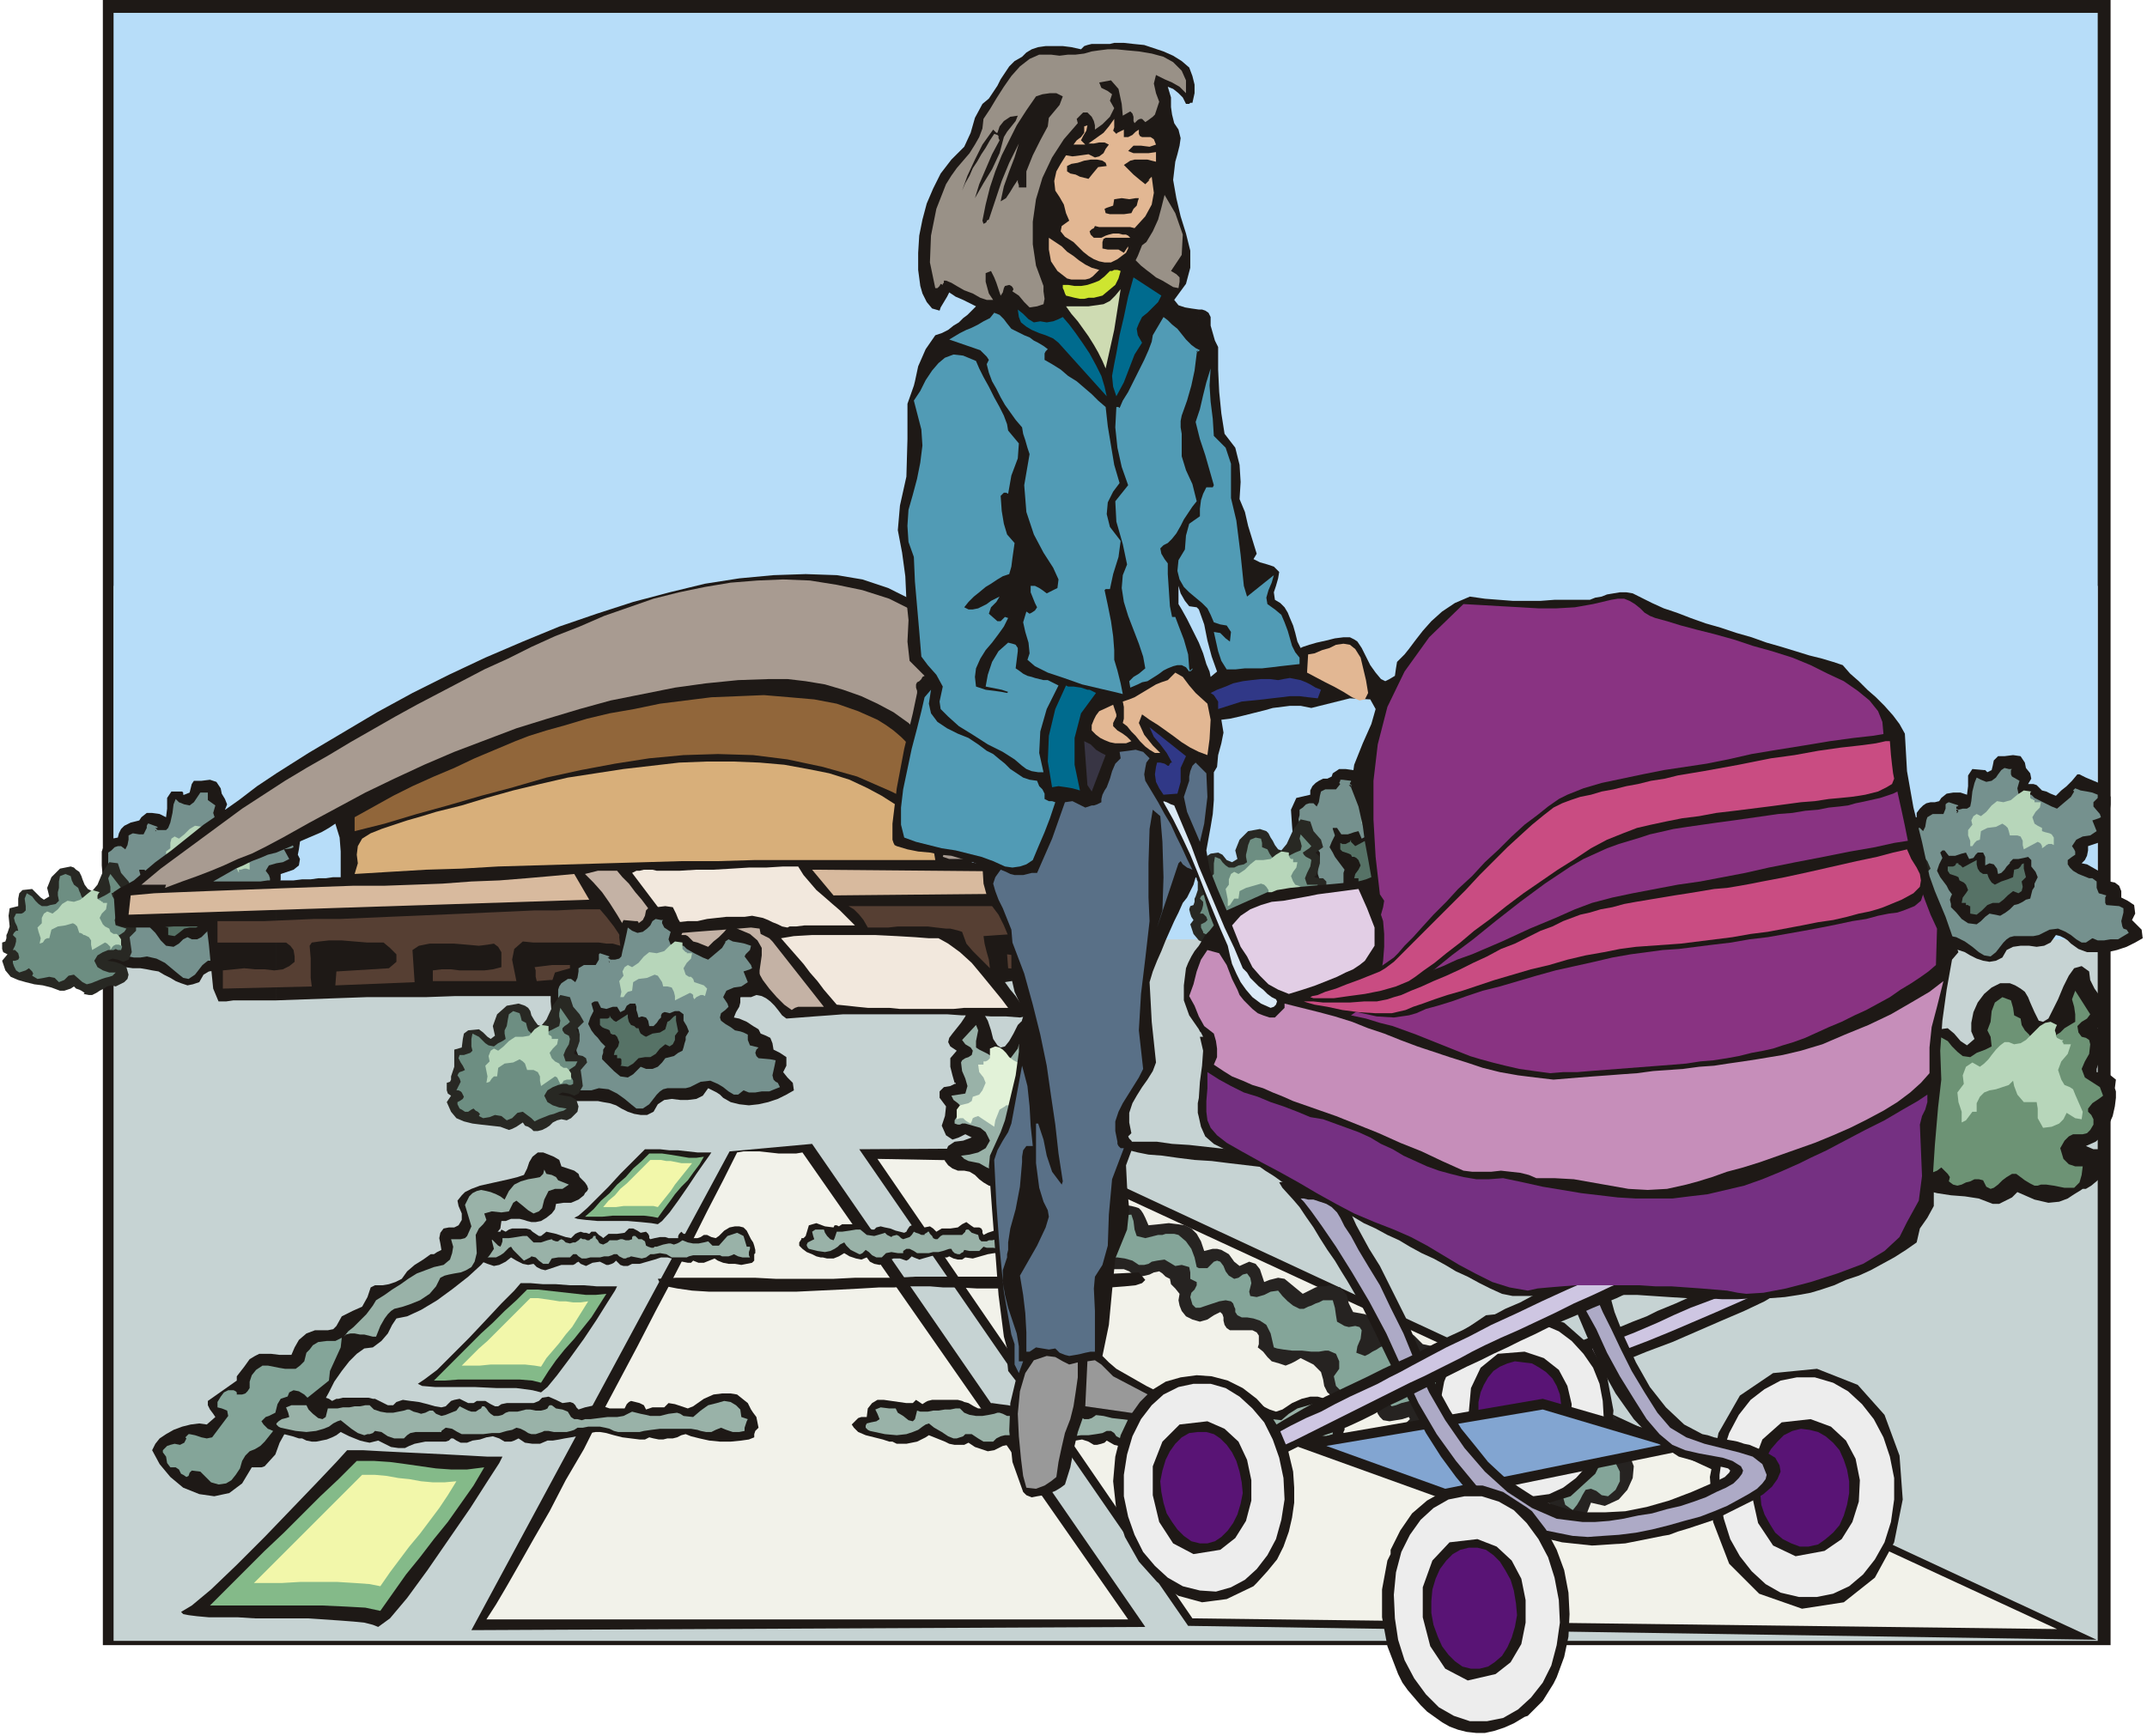 <svg xmlns="http://www.w3.org/2000/svg" width="2.004in" height="1.621in" fill-rule="evenodd" stroke-linecap="round" preserveAspectRatio="none" viewBox="0 0 2004 1621"><style>.pen1{stroke:none}.brush2{fill:#1e1916}.brush5{fill:#f2f2ea}.brush7{fill:#84a599}.brush8{fill:#99b2a8}.brush9{fill:#84ba89}.brush10{fill:#f2f7aa}.brush12{fill:#b7d6ba}.brush14{fill:#75918e}.brush15{fill:#567266}.brush16{fill:#282823}.brush17{fill:#6d8e82}.brush18{fill:#d8ba9e}.brush20{fill:#563f33}.brush25{fill:#cec6e2}.brush26{fill:#ededed}.brush27{fill:#591475}.brush30{fill:#999187}.brush31{fill:#e2b793}.brush33{fill:#006b8e}.brush35{fill:#519bb5}.brush37{fill:#303887}.brush39{fill:#597087}.brush45{fill:#c94c82}</style><path d="M96 0h1874v1536H96V0z" class="pen1 brush2"/><path d="M106 547h1852v985H106V547z" class="pen1" style="fill:#c6d3d3"/><path d="M106 12h1852v865H106V12z" class="pen1" style="fill:#b7ddf9"/><path d="m802 1073 169-1 986 459-848-13-307-445z" class="pen1 brush2"/><path d="m819 1082 159 3 942 436-807-10-294-429z" class="pen1 brush5"/><path d="m1498 1406-13-3-5 13-7 5-7-1-9-6-8-8-9-7-9-5-8-1-6 1-6-1-6-1-5-2-3-5 2-6 2-5 2-5-7 1-8 1-6-1-6-4-7 2-6 3-7 3h-7l-3-7-6-5-7-3-8-3-8-2-6-4-4-6v-8l2-5 4-3 3-3-1-2-6 2-6 1-6 1-6-1-3-3-2-3-1-3-4-2-22-4-13-5-7-6-3-6-1-6-2-7-7-7-12-6-5 3-4 2-5 2-6-2-7-2-4-4-4-5-5-4 1-3v-8l-2-3-4-2h-21l-3-2-2-3-1-4v-3l-1-3-2-2-6 3-6 4-7 2-7-2-6-3-4-5-2-5-1-5 1-6-4-5-4-4-1-5-4-2-3-3-3-2-5 1-4 2-4 1-5 1-5-1-5-4-5-2h-13l-5-1-5-2-3-4-1-7-5-9-5-5-5-1h-6l-5 1h-5l-4-2-2-4 1-3 1-3 1-3 1-2-8-3-4-4-2-6-4-7-6 5-7 4-7 2h-9l-3-8v-10l3-9 3-8 5-2 3-4 3-4 6-3 5 1 5 1 5 1 4 1 4 1 4 2 3 3 2 4 2 9 5 1 4 1 4 3 3 3v1l1 1h1l1 1 10-4 7 4 5 5 5 2 8 1 6 1 4 1 3 1 2 2 2 3 2 4 3 7 10-1 9-1 8 1 7 1 6 3 5 5 4 7 3 9 4-1 4-1h4l4 1 7 4 5 7 5 4 9-4 6 2 4 5 2 6 2 6 5-2 4-1 4-1 6 1 17 14 4-2 4-2 4-2 4-1h5l4-1 5 1 5 1 6 7 2 8 4 8 11 2 6 3 2 4 1 6 2 6 6-1 6-3 7-1h7l5 3 4 3 4 4 4 4 14 3 9 7 5 8 2 9 1 10 1 7 1 6 4 1 1-5 2-4 4-3 4-2 6 1 5 1 5 2 5 2 4-1 4-1h3l4-1h8l3 1 4 2 5 4 4 5 2 5 1 6 6 1 5 1 5 3 5 3 1 2 1 1 1 2 1 2 5-3 5-3 5-2 5-2 6-2 5-1h6l6 2 8 10 3 12 2 12 5 13-1 11-5 11-8 9-13 6z" class="pen1" style="fill:#262321"/><path d="m1501 1397-6-1-5-4-5-2-5 1-3 5-2 4-3 5-4 5-7-5-2-7-1-8-4-7-5-1h-6l-6-1h-27l-1-4 1-4 2-5 1-5v-5l-2-3-1-2-5-1h-14l-8 1-9 2-7 2-7 2-5 3-3-5-4-4-5-3-5-2-6-3-6-2-6-3-5-3 7-4 6-6 4-7v-8l-4-3-4-1-4-1-4 1-4 1-4 1-5 2-4 1-5-6-8-3-9-1-9-1h-9l-7-3-5-5-2-9 5-7v-7l-3-7-7-3h-3l-6 1h-7l-9-1h-9l-8-1-6-1-3-1-3-13-4-8-6-4-6-2-6-1h-5l-4-2-2-3v-3l-1-2-1-3-2-2-5-1-6 1-6 2-6 2-6 2h-4l-3-3-2-7 1-4 3-3 2-4v-3l-6-3v-6l-1-5-7-2-6 1-5-3-5-3-7 1-5 1-3 2-4 1h-5l-6-4-7-2-7-1h-7l-4-3-1-3 1-3v-4l1-1h2l1-1 2-2-1-3-2-2-3-1-3-1-4-1h-4l-4-1h-5l-4-1h-13l7-10 1-5-6-2-11-1-2-6-1-6-3-5-6-2-6 2-5 3-4 3-5 2-2-5v-4l1-5 1-4 4-3 6-2 6 1 5 1h2l2 2 2 1 1 2 1 5v5l1 4 5 2h12l2 3v3l1 4 4 3 4-1 4-3 3-3 4-2 2 4 3 4 4 3 6 1 18-2 2 6 1 8 2 6 8 2 4-1 4-1 4-1h4l3-1h8l4 1 7 6 5 7 3 8 2 9 2 1h8l3-3 3-3 3-1 3 1 3 4 2 5 3 4 5 3 4-1 4-3 4-1 3 4 1 5-1 4-1 4 1 4 6 1 7-2 6-3 7-1 4 5 5 5 5 4 6 3h4l4-2 3-1 4-2 3-1 4-2h9l2 7 1 7 1 6 7 4 4 1 6-1 4 1 2 3-1 8-3 7-1 6 8 3 4-2 3-2 4-2 3-2 4-2 4-2 4-1 5-1 6 4 5 6 6 4h9l1 2v-1h3v-1l4 7 3 13 2 14-1 9 1 5 2 3 5 3 6 1 6-1 6-2 6-4 4-6 8 4 6 2h4l4-1 4-2 4-1 6-1h7l3 5-1 6v6l6 4h9l6 1 2 1 2 2 1 2 2 3 3 3 6 3 5-3 4-3 5-3 5-2 5-2 5-1 5-1h6l6 8 2 8v10l-1 10 4 8v9l-4 8-7 6z" class="pen1 brush7"/><path d="m440 1522 241-447 77-7 311 451-629 3z" class="pen1 brush2"/><path d="m454 1512 9-14 10-17 12-21 13-23 15-26 15-29 17-29 16-32 17-32 17-32 17-33 17-32 16-31 15-30 15-29 13-26 6-1h15l9 1 9 1h16l6-1 304 436H454z" class="pen1 brush5"/><path d="m647 1177-2 2h-3l-5-1-5-1-5-2-4-1h-6l-6 2-7 2-7 2h-7l-4 2h-4l-3-1-4-4-2 2-2 1-3 1h-2l-6-3-7 1-6 3-5-2-2-2-2 1-1 1-2 1h-11l-6 2-6 2-3 1-4-1-4-2-3-3-5 1-5-1-6-3-5-3-5 4-6 3-5 1-6-2-5-2-9-4-6-5 1-5 1-2 2-1 1-1h1l3-11 7-2 8 3h8l1-2 2 1 2 1 3-2 3-1h13l4 1 2 2 3 2 3 2h2l5-4 9 2 9 3 5 1 2-2 2-2 2-1 3-1 3 1h2l3 1 2-2h4l3 3 3 2 1 1 5-4h8l7-1 4-4h4l4 2 3 2 5-1 2 2 1 2v2l1 1 4-1 5-1h5l3 1h9v-2l1-2 1-1 1-1 2 2h3l2 2 1 3 3-1h4l3-1 3-2h3l4 2 4 1 3-2 5-5 5-3 5-1h4l4 1 3 3 2 4 2 4 2 3 1 3 1 4v3l-1 1v6l-2 2-5 1-5 1-6-1h-6l-5-1-5-2-3-2-5 2-5 2h-5l-5-2z" class="pen1 brush2"/><path d="m685 1171-2 1-3 1h-6l-2-1h-25l-4 1-2 1h-14l-5-3-6-1-6 1h-3l-4 3-4 1-5-1-5-1-2 1h-1l-2 1h-2l-2-1-2-1-2-2h-3l-2 1-3 1h-4l-4 1h-9l-4 1h-4l-3-2-2-2h-3l-3 3h-11l-6 1-3 5h-5l-4-3-3-3-4-1-1 1-2 1-2 1-2 1-3-3-3-3-4-4-2-3-2 1-2 2-3 3-3 2-4 2h-11l-8-3-1-1-1-2-1-1 1-1 2-1 3-1 2-2-1-4-2-3 3-1h9l1 3 3 3 3 3 2 1 1-2 1-3v-3h6l7-1 6-1h4l6 6h7l6-2 4-1 1 1 3 1h2l1-1 2-1 2 1 2 2 4 1 3-1h2l3-2 2-2 2 1h2l2 1h2l1-1 2-1 1-2h2v2l2 2 1 2 1 1 3 1 2-1 2-1 2-2h7l3-1h2l3 1h3l3-1v-2l1-1h2l3 3h3l3 2 1 4 2 1 3 1h2l1-1h2l6-2 5-1h2l3 1 3-1 2-1 3-2 5 2 5 1h5l5-1 4-1 2 2 2 2h6l8-9 9-3 6 3 3 10h3v2l-1 3v3l1 2h-7l-4-1-4-2z" class="pen1 brush8"/><path d="m519 1124-1 5-3 4-5 4-5 3-5 1h-4l-4-1-3-1-4-1h-8l-5 2h-4l-1 7-4 5-4 6 2 8-4 6-8 9-12 11-14 11-15 11-15 9-13 6-10 2-4 6-4 8-6 7-8 6-8 1-7 5-7 7-7 9-7 10-5 10-5 9-3 7-7 4-8 1-7 2-3 7-8 8-5 9-4 11-10 11-3 1h-9l-9 15-12 9-14 3-14-2-15-6-12-10-10-12-7-13 3-6 4-5 6-4 7-4 8-3 8-2 8-1 7 1 8-7-2-3-3-4-2-4v-4l27-19v-4l7-9 5-7 5-3 4-2h11l8 1h11l3-7 4-7 7-6 8-3h12l5-1 3-3 5-9 10-5 9-4 5-9 1-3 1-3 1-3 4-2h7l6-1 6-2 6-3 5-7 7-6 8-5 7-5h3l3-2 2-1 2-1-1-6-1-5 1-5 3-4 5-1h5l4-2 3-5v-6l-3-7-1-5 4-5 3-3 6-3 8-3 9-2 9-2 9-2 8-2 6-2 3-6 2-6 3-5 5-4h5l5 2 5 2 5 3 2 6 6 2 6 2 4 3 1 3 2 2 3 3 2 3 1 3-1 2-2 2-1 2-5 4-7 3h-7l-7 1z" class="pen1 brush2"/><path d="m498 1133-5-3-6-5-5-4-3 2-4 8-7 1-9-1-7 2 2 6-3 4-4 4-3 6 1 17-2 8-3 5-5 3-5 2-6 1-5 1-4 1-4 2-4 8-6 7-9 6-10 4-6 2-4 1-4 1-3 2-3 3-3 4-4 7-4 10h-3l-4-1-4-1h-4l-5-1h-4l-4 1-2 2 4-5 5-4 4-4 4-4 4-4 3-4 3-4 3-5 8-5 7-5 8-5 7-5 8-5 8-3 8-3 9-2 6-5 2-6 1-6-2-7h9l4-1 2-2 4-9-3-10-3-10 4-8 3-3 4-2 4-1 5 1 4 1 5 2 4 2 4 3 4-8 5-6 6-3 7-2 6-1 5-1 3-3 1-4 2 4 5 1 4 2 2 3 10 4-6 4h-7l-6 2-4 8-1 4-1 4-3 3-5 2z" class="pen1 brush8"/><path d="m353 1519-5-2-8-2-10-1-13-1-15-1-15-1h-49l-16-1h-27l-11-1-8-1-5-1-2-2 10-6 18-15 24-23 26-26 25-26 24-25 18-19 10-11h15l18 1 20 1 21 1 20 1 19 1 18 1h14l-3 6-11 17-16 25-20 29-20 29-19 26-16 19-11 8z" class="pen1 brush2"/><path d="m196 1499 17-17 17-17 17-17 18-17 17-17 17-17 17-16 17-17h16l15 1 15 2 14 2 14 2 14 1h15l16-2-10 17-12 17-12 17-13 16-13 17-13 16-12 17-12 17-14-3-18-1-22-1H196z" class="pen1 brush9"/><path d="m237 1478 13-13 12-12 13-13 13-13 13-13 12-12 13-13 12-12h12l11 1 11 2 10 1 11 2 11 1h11l11-1-8 13-8 12-9 12-9 12-10 12-9 12-9 12-9 13-10-2-14-1-16-1h-35l-17 1h-26z" class="pen1 brush10"/><path d="m505 1300-8-2-15-2h-18l-21-1h-37l-12-1-4-2 6-4 12-9 14-14 16-16 16-17 14-15 12-12 6-7h9l12 1h12l13 1h13l12 1h19l-2 4-7 11-10 16-12 18-13 18-12 16-9 11-6 5z" class="pen1 brush2"/><path d="m405 1289 11-11 11-11 11-11 11-11 11-10 11-11 11-10 10-10h10l9 1 9 1 9 1 9 1 9 1h9l10-1-7 11-7 11-8 10-8 10-9 10-8 10-7 10-7 11-8-2-12-1h-57l-13 1h-10z" class="pen1 brush9"/><path d="m431 1275 8-8 8-8 8-7 8-8 8-8 8-8 8-8 8-8h7l7 1 7 1 6 1h6l7 1h7l7-1-5 8-5 8-5 8-6 7-6 8-6 7-6 7-5 8-6-1-9-1h-32l-10 1h-17z" class="pen1 brush10"/><path d="m614 1143-6-1-10-1-12-1h-28l-11-1-8-1-3-1 4-2 8-7 9-9 11-11 11-12 10-10 8-8 5-5h14l9 1h8l9 1 9 1h13l-2 3-5 7-7 10-8 12-9 13-8 11-7 8-4 3z" class="pen1 brush2"/><path d="m546 1136 8-7 7-8 8-7 7-8 8-7 7-8 8-7 7-7h12l7 1 6 1 6 1 6 1h7l7-1-4 7-6 8-5 7-6 6-6 7-5 7-6 8-5 7-5-1-8-1h-29l-10 1h-16z" class="pen1 brush9"/><path d="m563 1127 5-6 6-5 5-6 6-5 6-6 5-5 6-6 5-5h10l5 1h4l5 1 5 1h10l-4 5-4 5-4 5-4 5-4 6-4 5-4 5-4 5-4-1h-28l-7 1h-12z" class="pen1 brush10"/><path d="m307 1289-20 16-3-3-5-3-5-1-4 2-2 5v10l-3 4-4 4-6 1-4 1-3 4 2 2 1 2 2 2 2 1-4 5-4 5-4 4-5 3-5 2-4 4-3 5-2 7-4 6-4 5-5 3-7 1-7-2-5-5-5-5-8-1-2 2-1 3-2 1-3-2-2-1-1-2-1-2-3-2h-5l-3-4-1-6-3-4v-2l2-2 2-2 3-1 4-1 5 1 4-2 2-4-1-1 1-1 2-2h1l5 1 6 2 5 1 5-1 15-20-1-5-5-2-4-1v-5l3-5 3-4 4-2h5l2 1 1 1v2h5l3-1 2-2 2-3v-6l2-6 4-5 6-4h5l5 1 5 1 6 1h10l4-3 4-4 1-4 1-4 3-3 3-4 5-3 8-1h8l6-3-1 9-5 11-5 11-1 9z" class="pen1 brush7"/><path d="m958 1173-2 2h-4l-4-1-5-1-4-2-5-1h-6l-6 1-7 2-7 2-7-1-3 2h-4l-4-1-4-2-2 1h-2l-2 1h-1l-7-3-7 2-7 2-5-2-2-1-1 1-2 2-2 1-6-2h-6l-5 2-4 3-4 1-5-1-4-2-3-4-5 2-5-1-6-2-5-3-5 3-5 2h-6l-4-1h-2l-4-1-4-2-5-2-4-3-3-3v-3l2-3v-1h2l1-1 1-1 3-10 7-2 8 3 8 1 1-2h2l2 1 3-2h20l2 2 3 2 3 1h2l2-2 4-1 4 1 5 1 5 2 4 1 4 1 2-1 1-2 2-3 2-1h2l2 1 3 1 3 1 2-1 5-1 3 2 2 2 1 1 5-3h8l7-1 4-3 4-2 4 3 3 2h5l2 1 1 2v2l1 2 4-2 6-2h4l3 1h9v-1l1-2 1-1h2l2 1h2l2 2 1 2 4-1h7l2-3 4 1 4 2 3 1 2-1 5-5 6-4 4-1h5l3 2 4 3 2 3 2 5 2 2 2 3 1 3 1 3-1 2-1 1v4l-3 2-4 1-6 1h-6l-6-1h-5l-5-2-3-1-5 2-5 1h-5l-5-1z" class="pen1 brush2"/><path d="M998 1167h-3l-3 1h-4l-3-1h-1l-4-1h-11l-6 1h-9l-2 1h-3l-4 1h-4l-3-2-5-1-6-1h-6l-3-1-4 4h-9l-5-1-1 2-2 1-1 1h-2l-3-1-2-2-1-2h-2l-3 1-3 1-4 1h-5l-4 1h-11l-3-2-4-2h-3l-3 2v2h-5l-6-1-5 1-4 4h-5l-4-2-3-3-3-2-2 2-1 1-2 1h-1l-4-2-4-2-4-4-2-3-2 1-2 1-2 2-3 2-4 2-5 1-7-1-8-2-1-1-1-2v-1l1-2 2-1 2-1 2-1-1-3-1-4 3-2h8l1 3 2 3 3 3 3 1 1-2 1-3 1-3h5l7-1 6-1h4l6 5 7 1 7-2 3-1 2 2 2 1 2 1 1-1 4-1 2 1 2 2 2 1 3-1 3-1 2-2 2-3 2 1 3 1 2 1h3v-1l2-1 1-1h1l1 2 2 2 1 2 2 1h2l2-2 1-1 2-1h18l2-2 1-1v-1l1-1h2l3 3 3 1 3 1 1 4 2 2h5l2-1h3l4-1h13l3-1 2-2 5 2h5l5 1 5-1 5-2 2 1 1 1 5 1 9-8 9-4 6 3 3 10h4l-1 3-1 2v3l1 2-4 1h-3l-3-1-3-1z" class="pen1 brush8"/><path d="m1155 1345-3 2h-6l-7-1-8-2-8-2-7-2-6-1-4 1-5 1-6 2-5 1-6 2-6 1-5 1h-6l-5-1-7 3-7 1-8-2-7-4-2 2-3 1-4 1h-3l-5-3-6-2-6 1-6 1-6 2-6 1-5-1-3-2-4-1-3 2-2 2-4 1-4-1-5-1h-10l-5 1-5 1-4 2-4 2-6 1-6-2-6-2-6-4-4 2h-9l-5-1-4-2-5-2-5-2-5-2-3 2-4 2-4 2-5 1-5 1h-9l-4-2h-3l-6-2-8-2-8-2-7-3-4-4-2-3 4-4 2-2 3-1h5l1-8 4-5 5-3h6l7 1 7 1 7 1h6l3-3 3 2 3 2 3-2 2-1 4-1h24l4 1 2 1 4 1 5 3 4 2h4l3-4 6-1 7 1 8 1 8 2 7 2 6 1 3-1 4-2 3-3 3-1 4-1 5 1 4 2 5 1 3-3 7 1 6 3 4 2h2l3-2 5-1h20l6-1 5-1 2-3 7-2 6 2 7 3 7-1 2 2 2 3 1 2 2 2 3-1 3-1 5-1 4-1h12l3 1h13v-1l1-2 2-2 1-1 4 1 5 1 3 2 3 4 6-1h5l5-1 5-3h6l6 3 6 2 6-2 9-6 9-4 8-2h7l7 2 5 3 3 4 3 6 3 3 2 4 2 5v4l-1 2v6l-5 2-8 2-9 1h-10l-11-1h-9l-8-2-5-2-4 1-4 1-4 1-5 1h-8l-5-1-4-1z" class="pen1 brush2"/><path d="m1221 1336-4 2-4 2h-6l-6-1-3-1-6-1h-36l-7 1-3 1h-6l-7 1h-6l-4-1-4-2-5-1-5-1h-10l-4 1h-5l-3 2-3 1-4 1h-4l-5-1h-4l-4-1-4-1-2 2-3 2-4 1-4 1-4-2-2-3-3-2h-4l-4 2-6 1-7 1h-7l-7 1h-14l-6 1-5-2-6-3-5-1-5 3h1v1h-24l-4 1-4 2-3 3h-9l-5-3-6-4h-6l-2 2-3 1-3 1h-3l-5-2-6-4-7-4-5-4-3 1-3 2-4 3-5 2-6 2-9 1-11-1-14-3-2-1-2-2v-2l1-2 4-1 5-1 3-2-2-5-2-4 5-2 8 1h6l2 4 5 3 5 4 4 1 2-2 1-4 1-4 3 1h7l5-1h5l6-1h5l5-1h4l4 4 5 2 6 1h6l6-1 5-1 3-1h2l3 1 4 2h3l4-2 4-1 3 1 3 3 5 2 5-1 4-2 4-2 3-4 4 1 4 2 4 1h5l2-1 2-1 1-2h2l2 2 3 3 2 2 3 2h4l3-1 3-2 3-3 4 1h8l3-1 5 1h5l5 1 4-2 2-2 1-2 1-1 2 2 4 3h6l5 2 3 5 3 2h8l3-1h4l8-1 7-1h15l4-2 4-3 3 2 4 1 5 1h4l5 1 5-1h4l4-1 8-1 2 1 4 2 9 1 7-6 8-5 7-2 7-2 7 1 5 3 3 4 1 7h4v7l-1 3v3l-6 2-6-1-6-2-5-2z" class="pen1 brush8"/><path d="m606 1342-4 2h-5l-8-1-8-1-8-2-7-2-6-1h-4l-6 1-6 1-6 2-5 1-6 1-5 1-6 1h-5l-7 3h-7l-7-1-6-4-4 2-3 1h-6l-5-3-6-2-6 1-6 2-7 1-5 2h-6l-4-2-3-2h-2l-2 2-3 1h-19l-5 1-5 1-5 2-4 2h-6l-7-1-6-3-6-3-4 1-4 1-5-1-4-1-5-2-5-2-4-2-4-2-4 3-4 2-5 2-5 1-5 1h-4l-5-1-4-2h-3l-6-2-8-2-7-2-8-3-4-4-2-3 4-4 3-1 2-1 2-1 2-1 2-8 3-5 6-2h6l7 1 7 2 7 1h6l3-3 3 1 3 2 4-2h2l4-1h24l4 1h2l4 2 4 2 4 2h5l3-3 6-2 7 1 8 1 8 2 7 2 6 1 4-1 2-2 3-3 3-1 5-1 4 2 4 2h5l3-2h8l5 3 4 2h3l3-2 5-1h25l5-2 3-3 6-1 7 3 6 3 7-1 3 1 2 2 1 2 2 2 6-2 9-2 8 1 6 2h14l1-2 1-2 2-2 2-1 4 1 4 1 4 2 2 4 6-2h11l4-4 6 1 6 2 6 2 5-2 10-7 9-4 8-1h8l6 1 5 4 5 4 3 6 2 3 3 4 1 5 1 5-2 2-1 1-1 3v3l-5 2-7 1-10 1h-10l-10-1-9-2-8-2-5-2-4 1-4 2-4 1h-5l-4 1h-4l-5-1-4-1z" class="pen1 brush2"/><path d="m673 1333-5 2-4 2h-5l-5-1-3-1-6-1h-29l-8 1-7 1-4 1h-20l-4-1-4-2-4-1-5-1h-11l-5 1h-5l-3 2-3 1-4 1h-12l-5-1h-4l-2 1-3 1-3 1h-4l-3-1-3-2-4-2-4-1-4 2-5 1-7 2h-7l-8 1h-20l-4-2-5-3-6-1-4 3v1h-24l-5 1-3 2-3 3h-9l-6-2-6-4-6-1-2 2-3 1h-2l-3 1-6-2-6-4-5-4-5-4-3 1-4 2-4 3-5 2-7 2-9 1-10-1-14-3-2-1-2-2v-1l2-2 3-2 4-1 3-1-1-4-2-5 5-2h14l2 4 4 4 5 4 4 1 3-2 1-4 1-4h9l5-1h6l5-1h5l5-1h4l4 4 6 2 6 1h6l5-1 5-1 3-1h2l4 2 4 1 3 1 4-1 4-2h3l3 3 5 2 4-1 5-2 5-2 3-4 4 2 4 2 3 1h4l3-2 2-1 1-2h2l2 2 2 3 2 2 3 2h4l4-1 3-2 3-1h8l4-1 4-1h4l5 1h5l4-1 2-1 1-2 1-1h2l4 3 6 1 5 2 3 5 3 2h3l4 1 3-1h5l8-1 8-1h9l6-1 4-2 4-2 4 1 4 1 5 1 4 1h9l4-1 4-1 8-1 3 1 3 2 9 1 7-6 7-5 8-2 7-2 6 1 5 3 4 4 1 7 6 2-1 2-1 3-1 3v3l-5 1h-6l-6-2-5-2z" class="pen1 brush8"/><path d="m1224 1096-13-2-15-2-15-2-17-2-17-2-16-2-16-1-16-2-14-2-13-1-10-2-8-2-6-2-2-2 2-2 5-2h27l14 2 16 1 18 2 18 2 19 3 19 2 19 3 17 2 17 2 14 2 13 2 9 2 7 1-6 3-7 2-7 1h-8l-7 1-7-1-7-1-7-1zm-371 105h-7l-11 1h-14l-17 1-19 1-21 1-21 1h-81l-16-1-14-2-10-2-6-3-2-4 17-1h74l19 1h54l20-1h38l18-1h94l19-1h38l19-1 19-1 20-1 6 7-3 3-6 2-10 1-13 1-15 1h-17l-18 1h-19l-19-1h-37l-17-1h-15l-12-1h-15zm1094-91h-3l-3 2-5 3-6 4-8 3-10 1-13-3-16-7-5 5-6 3-6 3h-6l-13-5-13-2-13-1-13-2-12-3-10-6-7-10-5-16 6-9-5-4-2-5-1-6 2-6 5-1 1-5v-4l1-4 3-12-1-16 1-14 11-4 1-13 2-9 5-5 15-2 6 5 6 7 6 4 7-6-3-7v-8l2-10 4-9 6-8 7-6 8-4h9l5 2 5 3 4 3 3 5 2 5 4 9 4 8 4 1 5-3 4-8 5-10 5-12 5-10 5-7 7-2 7 5 1 8 4 8 5 7 5 6 3 6 1 6-3 6-8 6 5 8v10l-3 11-3 9v3l6 1 7 2 5 4-1 8 1 3v6l-1 8-2 9-4 9-5 9-7 6-9 4 7 3h5l4 4 1 12-2 7-4 6-6 5-5 3z" class="pen1 brush2"/><path d="m1923 1072 3 10 5 5 6 2h7l-1 8-2 7-5 5h-9l-10-2-7-1h-5l-3 1h-3l-4-2-5-3-8-6h-4l-5 3-4 3-4 4-4 3-3 1-4-2-3-6-4-1h-4l-4 2-4 1-4 2-4 1-4-1-4-3 1-4-2-3-3-3-3-3-4 3-5 2-5 1-4-3-2-3-2-3-1-3v-4l3-2 4-3 2-3-1-4-2-4-2-2-2-2-3-1 3-6 2-6-1-6-4-6 1-3 3-1 3-1 3-2-2-7-3-6-2-6 1-7 5-1h4l4-2 3-4-1-6v-13l2-9 9 5 4 5 5 5 5 4 7 1 6-4 8-3 6-3-1-9-3-6 3-8 1-10 3-8 7-5 8 3 2 7 1 7 6 3 1 6 3 5 4 4 3 5 5 1 6-1 5-2 5-2 5-3 4-4 5-3 5-3v-7l-1-7-2-7 3-8 14 22-3 4-5 3-4 4 1 6 3 4 4 1 3 2 1 4-1 9-4 7-3 7 3 8 14 9 3 8-4 3-6 4-4 5v3l3 3 2 4v5l-3 5-3 3-4 1h-9l-4 2-4 4-4 7z" class="pen1" style="fill:#6d9375"/><path d="m1848 996 4-3 4-4 3-4 4-5 4-4 4-3h4l5 2 6-1 5-3 4-4 5-5 4-4 5-3 5-1 6 3-1 2-1 3 1 3v2l1 2 2 1 2 1h2l-1 1v1l1 1v1h7l-3 9-6 7-3 8 3 9 3 5 5 2 3 2 2 5 7 16-1 7-6-1-8-5-3 6-4 4-7 3-8 1-5-9v-9l-1-6h-12l-6-7-3-8-1-5-4 4-6 2-6 2-6 1-5 2-4 4-3 6v8h-4l-3 4-3 4-4 2v-10l-3-9-1-9 6-8-1-8 3-8 6-4 7 4z" class="pen1 brush12"/><path d="M894 1093h6l5 1 5 3 4 4 4 3 5 3 5 1 6-1-1-1 4-2 3-2 3-2 2-4 4 3 4 3 4 2h5l10-3 11-1 11-1 11-1 10-3 9-4 7-7 5-12-4-7 4-3 2-4v-5l-2-5-3-1v-6l-1-3-2-9 2-11-1-10-9-3 1-11-1-7-5-5-12-1-5 4-5 6-5 3-5-5 2-5 1-6-1-7-3-6-4-6-6-5-6-3h-7l-4 1-4 2-3 3-2 4-2 4-4 7-4 5-4 1-3-2-4-6-2-8-3-9-4-7-4-6-5-1-6 4-2 6-4 6-4 5-4 5-3 4-1 4 2 4 6 4-6 7v8l2 8 2 7h1v1h-1l-4 2-6 1-4 4v6l6 8-1 9-3 9 4 9 6 4 6-2 6-3 6 3-8 3-8 1-6 4-4 9 1 5 3 4 4 3 5 2z" class="pen1 brush2"/><path d="m901 1049 7 2 7 2 5 4 4 8-4 7-7 4-8 2-8 1 3 3 4 2 5 1 5 1 7 4 5 2 3 2 2 1 2-1 3-2 5-4 7-5 6 2 6 6 6 3 6-7h6l6 2 7 2 7-2-1-4 2-2 3-2 2-2 3 2 4 2 4 1 4-2 2-2 2-3v-2l-1-3-2-2-2-2-2-2 2-4 1-2 2-2 2-1 2-1-2-5-1-4v-5l3-3v-3l-2-1-2-1-2-2 2-5 3-4 2-5-1-6h-4l-4 1-3-1-2-4 1-5 1-9-2-6-7 3-4 4-4 4-4 3h-5l-6-3-6-1-4-3 2-7 1-3-1-7-1-7-2-7-6-3-6 2-2 5-1 5-5 2-1 4-3 4-3 4-3 4h-4l-4-1-4-2-4-2-3-2-4-2-4-2-3-2v-6l1-5 1-5-2-5-13 14 3 4 5 3 2 3-1 4-3 2-3 1-3 2-1 2 1 8 3 7 2 7-2 7-13 2 2 4 4 3 3 3v5l-2 3-2 2-2 3v3l3 1h2l2-1h3z" class="pen1 brush8"/><path d="m981 1009-7-5-5-7-7-5h-12l-4-2-4-3-3-4-3-3-3-2-4-1-5 2v9l-1 1-1 1-2 1h-3 1v3h-5l1 7 4 5 2 5-3 7-3 4-3 1-3 1-1 4-3 2-4 1-4 1-3 4v9l3-1h3l2 2 3 2 2 1 1-2 1-3 2-1 3-1 15 10 1-6 2-5 2-5 5-3 1-1h5l1-4 2-4 3-3 4-2 3 3 5 1 5 1 4 1 5 1 3 3 1 4-1 6 4 1 2 3 3 4 4 1v-7l2-7 1-6-4-6 1-6-2-6-4-3-5 2z" class="pen1" style="fill:#e2f2d8"/><path d="m1919 873-5 7-6 3-7 1-7-1h-8l-7 1-6 3-4 7-6 3-6 1-6-1-6-2-6-3-5-3-6-2-6-1-5-1h-6l-7 1h-22l-6-1-4-2-5-4-2-5 1-5 3-5 4-5 5-4 6-3 5-2-1-6-1-7 1-6 3-6-5-5-4-6-4-5-4-6-1-11-1-13 4-12 13-4v-4l3-4 3-3 3-2 4-1h4l4-1 2-3 5-4 6-1h7l6 2 1-8v-10l4-6 11 1h1l1 1 1 1 4-2 1-4 1-5 4-4h6l8-1 7 1 4 6 1 5 4 5 1 5-3 5h5l3 1 2 2 3 3 4 1 4 2 5 2 5-5 5-4 5-5 5-6h2l2 1 2 1 2 1 12 5 7 6 4 7v7l-1 8-2 7-1 6 2 4-2 6-5 4-6 2-6 2v4l-1 5-2 4-3 3 5 1 7 4 7 4 5 4 2 4 5 1 4 3 2 5v6l6 3 6 4 1 8-3 6 4 4 5 5 1 8-7 4-8 4-9 3-9 2h-19l-8-3-7-5-3-3-3-2-4-2-4-1z" class="pen1 brush2"/><path d="M1977 877h-7l-6 1h-6l-5-2-6 4h-4l-5-3-5-4-5-3-7-3-8 1-10 5-5 1h-18l-4 1-3 2-3 3-7 9-5 4-6-1-5-3-6-5-7-5-8-4-10-2-6 1-5 1h-6l-5-2-4 2-4 1h-8l-3-3v-3l2-3 5-4 5-3 5-2 4-1 2-1 2-7-2-6-2-5 1-6 2-9v-6l-3-3-4-3-4-2-4-3-3-5v-7l-1-3-1-4 1-4v-3l3-3 2-2 3-2h4l3 3 2-4 1-6 1-3 5-3h10l2-5v-4l1-1 2-1 9 3-1 1h-1v2l2 1 4-1h4l3-2 1-5 1-9 2-8 2-5 4 2 5 2 5-1 4-3 2-3 3-4 3-2 4 1h3l-1 1v4l1 2 7 4-2 7 1 5 5 2 7-1 3 3 8 4 8 4 5 2 13-11 3-5-1-1 2-2 5 2 6 1 5 1 5 2v3l-2 2-2 2v4l6 7 1 3-2 1-6 2 4 10-6 4-7 1-6 3-4 6 2 3 1 2v3l-3 2-4 3v4l2 3 3 3 5 3 5 2 5 2h3l4 3v6l2 5 7 2-1 2v5l1 2 12 1 4 2v4l-2 8 1 5 1 2 3 1 2 3-10 6z" class="pen1 brush14"/><path d="m1895 839-4 1-3 2-4 2-4 1-4 4-4 3-5 3-5-1-5-1-4 3-4 4-4 3-8-1-6-4-5-6-5-5v-3l-1-4 1-3 1-2-3-4-2-4-3-4-3-4-3-6 2-6 3-6-2-5 1-1 1-1h2l4 5h6l6-2 4-1 3 6 4-1 2-3 2-2h5l1 2 1 2v8l4-2 4 1 3 4 1 5 3-1 3-3 2-3 3-3v-1l1-1 2-2h5l5-1 4-1 3 3v6l4 5 2 5-3 6v3l-2 3-1 4-1 4z" class="pen1 brush2"/><path d="m1879 832-5 4-4 4-4 3h-6l-5 2-5 5-5 4-6-1v-7h-1l-1-1h-2v-2h-4l1-5 3-4 2-3-2-5-2-2-2-1-2-1-1-3-2-1-3-1-3-1-2-3v-4h5l2-1 1-2h2v1l2 1 1 1 1 1 13-7v4l1 4 2 3 3 2h4l1 3 1 2 2 3 3 2 6-3 6-2 5-2 1-7 4-1 2-2 1-2 2-1v5l1 4 1 4-4 4 1 5-1 4-3 2-5-2z" class="pen1 brush15"/><path d="m1849 762 5-4 5-6 5-4 6 1 7-2 6-5 6-4 7 1-1 1v5l1 1h1l1 1h1v2h6l-1 5-4 4-3 5 2 6 3 2 2 1 2 1v3l3 1 4 1 2 1 2 3v7l-2-1h-3l-2 1-1 1-3 2v-2l-1-2-1-1-2-1-13 7-1-4v-4l-2-4-3-1h-7l-1-4-1-3-2-2-3-2-6 3-8 1-6 3-1 8-3 1-2 2-2 3h-2v-5l-2-5v-5l4-5-1-4 2-4 3-2 4 2z" class="pen1 brush12"/><path d="m1826 759 1-1-1-1v-1h1l1 1-1 2h-1z" class="pen1 brush2"/><path d="M1788 903h-5l-4 1-4 2-4 2-4 3-3 2-4 1-5-1h2l-3-3-3-1-3-2-1-3-4 2-4 3-3 1-3 1-9-3-8-1-9-1-8-1-8-1-7-4-5-5-3-9 4-6-3-2-2-2v-4l1-3 3-1 1-2v-6l2-7-1-9 1-7 8-2v-8l1-5 4-3 9-1 4 3 4 4 4 2 5-4-2-8 4-10 9-7 11-2h3l3 1 2 2 2 3 2 3 2 4 3 5 2 2 6-6 6-13 7-9 8 2 4 7 6 7 3 7-7 7 4 5 1 6-2 6-3 4v1l3 2 4 1 3 2v5l-5 7 1 7 1 7-3 6-5 3-5-2-5-1-4 3 5 1 6 1 5 2 2 6-1 5-2 3-4 3-3 2z" class="pen1 brush16"/><path d="m1785 869-6 1-5 1-5 4-2 5 2 6 5 3 6 2h7l-3 3-3 1-5 1-4 1-10 5-4 2-4-3-9-7-5 2-5 4-5 3-4-5-5-1-5 2-6 2-4-3v-2l-1-2-2-1-2-2-3 2-3 1-3 1-3-2-2-1-1-2v-1l1-2 2-2 1-2 1-1-1-2-1-2-1-2-2-1-2-1 2-3 2-4v-4l-2-3 1-2h1l2-1 1-1-1-4-2-3-2-4 1-3 3-1h7l2-2-1-5-1-7 2-5 5 4 3 3 3 2 3 2h5l5-2 4-1 4-2-1-5v-4l1-4v-6l2-5 5-2 5 2 1 3v3l4 2 1 4 2 3 2 3 2 3 7-1 7-2 6-4 6-3 1-4-1-4-1-4 1-4 10 11-2 3-3 2-2 2 1 3 1 2 2 1 2 1 1 2-1 6-3 5-2 5 2 5 10 3-2 2-3 2-3 2v4l2 2 1 3 1 2-1 3h-2l-1-1-2-1-2 1z" class="pen1 brush17"/><path d="m1724 839 5-4 4-5 5-4h7l7-2 6-5 6-4 7 1-1 1v6h1l1 1 1 1h1v1h4l-1 6-3 4-2 4 2 6 2 2 2 1 2 1 1 3 3 2h4l2 2 2 3-1 6-2-1h-2l-3 1-2 1-1 2v-2l-1-2-1-1-2-1-15 7v-3l-1-4-1-4-3-3h-6l-1-3-1-2-2-3-3-2-7 3-7 2-6 3-1 8h-4l-2 2-2 3h-2v-4l-1-6-1-5 3-5-1-4 2-4 4-2 5 2z" class="pen1 brush12"/><path d="m1352 852-5 7-6 3h-7l-7-1h-8l-7 1-6 3-5 8-6 3h-6l-5-1-6-3-6-3-5-3-6-2-6-1-5-1h-13l-8 1h-14l-5-1-4-2-5-4-2-5v-5l3-5 4-5 5-4 6-3 6-2-2-6v-13l3-6-5-5-5-4-4-5-3-5-1-12-1-15 5-11 13-3v-4l2-4 3-3 3-2 4-2h4l4-2 1-3 6-4h6l7 1 7 2v-18l4-7 11-1v1l1 1 1 1 1 1 4-3 1-4 1-4 4-3 7-1 8-1 7 1 4 5 1 5 3 5 1 5-3 5 2 2h6l2 1 4 3 3 2 4 2 5 3 5-5 5-5 5-5 5-5h6l1 1 13 5 7 7 4 7v7l-1 8-1 6-1 6 2 4-2 7-5 3-7 3-6 3v4l-1 5-2 4-3 4 6 1 7 3 6 3 4 3 3 4 4 2 5 2 2 5v6l7 3 6 4v8l-3 6 4 5 5 5 1 7-7 4-8 3-9 3-9 2-10 2-9-1-8-2-7-4-3-3-3-2-4-2-4-1z" class="pen1 brush2"/><path d="M1410 854h-6l-6 1h-6l-6-2-5 4h-5l-4-3-5-4-6-4-7-2-8 1-11 5-4 1h-17l-3 1-3 1-3 3-7 10-6 3h-6l-5-3-6-5-7-4-8-4-10-1-6 1-6 1-6-1-5-3-3 2-4 1h-9l-3-3v-3l2-3 4-3 5-3 5-2 4-2 3-1 2-6-1-5-2-6v-7l2-8v-5l-3-4-4-2-5-2-4-3-2-5v-7l-1-4-1-4 1-4v-5l3-2 3-3 3-1h4l3 3 2-4 1-6 1-4 4-2h10l4-5-1-1 1-2v-1h2l8 1v1l-1 1v1l2 1 4-1h3l2-2 1-5 3-8 2-8 1-6 3 3 5 2h6l5-3 2-3 2-4 3-2 4-1h3l-2 2v1l1 2 1 2 7 4-2 8 1 5 5 2 7-2 3 5 7 4 8 3 6 1 13-11 3-4h-1l2-2 5 1 6 1h6l5 2v4l-2 2-2 2-1 3 5 8 2 3-2 1-6 3 3 8-6 4-6 2-6 2-3 6 2 4 1 3-1 3-2 3-4 3-1 4 2 3 3 2 5 3 5 2 5 1 3 1 4 2v5l2 5 7 2-2 2v5l2 3h12l4 2v5l-2 9 1 4 1 2 2 1 3 4-10 4z" class="pen1 brush14"/><path d="m1328 816-3 2-4 2-3 2h-4l-5 4-4 4-5 3h-5l-5-2-3 2-4 4-5 3-8-1-6-4-5-6-5-4v-10l1-3-3-4-3-4-3-4-2-4-3-5 2-5 3-6-2-6v-1h4l4 6h6l6-2 4-1 3 7 4-2 2-4 2-3 5-1 2 3 1 4v6l4-1 3 2 3 4 1 5 4-1 2-3 2-3 3-3v-1l1-2h4l3-1 5-1 4-1 3 3v6l4 5 2 4-3 4v3l-2 4-1 4-1 3z" class="pen1 brush2"/><path d="m1312 809-4 4-4 5-5 4h-5l-6 1-5 4-5 4-7-1v-6l-1-1h-2v-3h-4l1-4 3-4 2-4-2-5-2-2-2-1h-2l-1-2-2-1-3-1-3-1-2-2v-6l2 1h3l2-1 2-1 1-2v2l2 2 1 1 1 1 13-7v3l1 4 2 4 3 2h4l1 2 1 2 2 1 3 1 6-2 7-1 5-2 2-5 2-1 1-2 2-2 2-1v4l1 4 1 4-3 4 1 4-2 4-4 1-4-2z" class="pen1 brush15"/><path d="m1282 739 5-4 5-5 6-4h6l7-1 5-6 5-4 7 1v6l1 2 2 1 1 1h1-1v2h6l-1 5-4 4-3 4 2 5 3 3h2l2 1v3l3 2 4 1 3 1 2 2v7h-8l-1 1-1 2-1-2-2-1-1-2-2-1-13 9-1-5v-4l-2-4-4-2-1-1h-5v-2l-2-3-2-3-3-2-6 3-7 2-7 4-1 8h-3l-2 2-2 3-3 1v-6l-1-5v-5l4-4-1-6 2-4 3-2 4 2z" class="pen1 brush12"/><path d="M1261 736v-1l-1-1-1-1h2v3z" class="pen1 brush2"/><path d="M1220 880h-4l-4 1-4 2-3 2-3 3-4 2-4 1-5-1h1l-3-2h-3l-2-2-2-3-3 2-4 2-4 2h-3l-8-3-9-1-8-1-8-1-7-2-7-3-5-6-3-9 3-4-2-3-1-3-1-4 1-3 3-1 1-3v-3l1-2 2-6v-9l1-8 7-2v-8l1-5 3-2 7-1 4 2 4 5 5 2 5-3-2-8 4-10 8-8 11-2 3 1 3 1 2 2 2 4 2 3 2 4 3 4 3 1 5-6 6-13 7-10 9 2 3 9 7 8 2 7-7 5 4 4v6l-2 7-2 5h-1v1l4 1h4l3 3v4l-5 7 1 7 2 8-3 7-5 2-6-2-5-2-4 2 5 2 7 1 5 3 1 7-1 5-2 3-4 2-4 1z" class="pen1 brush16"/><path d="m1217 846-5 2-6 2-4 4-2 5 2 5 5 3 6 2h7l-3 2-4 2-4 1-3 2-10 4-5 1-3-2-9-6-5 1-6 5-5 2-4-4-5-1-5 2-5 1-5-2v-3l-1-2-2-1-1-1-2 1-2 2h-4l-4-2v-1l-1-2-1-2v-3l2-1 2-1 2-2-1-3-1-1-2-2h-3l2-4 1-4v-3l-3-3 1-2 1-1 3-1 2-2-1-3-2-3-2-4 1-4h6l2-1 2-2v-10l1-6 5 2 2 3 3 3 3 2h5l4-2 5-1 3-2-1-5v-2l1-4 1-5 2-5 5-2 5 1 1 4v4l5 2 1 2 1 2 2 3 2 2 7-1 7-2 6-3 5-2 1-4-1-4-1-3 1-4 10 11-2 2-3 2-3 2 1 2 2 2 2 1 2 1 1 1-1 6-3 6-2 5 2 6h10l-2 4-3 2-2 2v3l1 2 1 2 1 3v2l-2 1h-2l-2-1h-3z" class="pen1 brush17"/><path d="m1156 816 6-4 5-5 5-4h7l7-1 5-4 5-3 7 1v3l1 2 1 1h2v3h4l-1 5-3 4-2 4 2 5 2 3 3 1 2 1v2l3 2 3 1 4 1 2 2-2 7h-4l-2 1-1 2h-3v-1l-1-2-1-1-2-2-14 9v-5l-1-4-2-3-3-2h-1l-1-1h-2l-2 1v-4l-2-3-2-2-3-1-7 2-7 2-6 3-1 7h-4l-2 3-2 3-2 1v-6l-1-5-1-5 3-4v-5l2-5 3-2 4 2z" class="pen1 brush12"/><path d="m233 898-5 7-5 3h-7l-7-1-7-1-7 1-5 3-4 7-6 2-5 1-6-2-5-2-5-3-6-3-5-3-6-1-5-1-6-1h-7l-7-1h-7l-6-1-5-1-4-3-5-4-2-4v-5l3-5 4-4 5-4 5-3 5-2v-19l3-5-5-6-5-6-4-5-3-6-1-12v-13l4-11 11-2 1-4 2-4 3-3 4-2 2-1 4-1 4-1 2-3 5-4h5l7 1 6 3 1-8v-10l4-6h10l1 1v2h1l5-2 1-4 1-4 2-3h7l8-1 6 2 4 6 1 5 3 5 2 5-2 5h2l2 1 2 1 2 1 3 3 4 2 3 2 5 3 5-5 5-4 5-5 4-6h2l2 1 2 1 2 2 12 6 6 6 3 7 1 7-2 7-1 7-1 5 2 4-1 6-5 4-6 2-6 2v5l-1 5-2 4-2 3 5 2 6 3 7 5 4 3 2 4 5 2 4 3 2 5v6l6 4 6 5v8l-3 5 4 4 5 6 1 8-6 4-8 3-9 2-9 2h-9l-9-1-8-3-6-5-3-3-3-3-3-2-5-2z" class="pen1 brush2"/><path d="m289 904-7 1-5 1-6-1-4-2-5 3h-5l-4-3-5-4-6-4-6-3-8 1-10 4-8 1-8-1h-8l-5 4-7 9-6 4-5-1-5-4-6-5-6-5-8-4-9-2-6 1h-6l-5-1-5-3-4 2-3 1h-8l-3-3-1-4 3-3 4-3 4-3 5-2 4-1 2-1 2-5-1-6-2-6 1-6 2-8-1-6-3-4-4-3-4-3-3-3-2-6v-8l-2-3v-10l3-2 3-3 3-1h3l4 3 2-4 1-5v-4l4-2 6 1h4l3-6v-2l1-2h1l8 3v1h-2l2 2h8l2-2 2-5 2-9 1-8 2-5 3 3 5 2 5 1 4-3 2-3 2-3 2-3h7v7l7 5-2 7 2 6 4 2 8-1 2 4 6 4 8 4 6 2 12-10 3-4v-1l2-2 4 2 5 1 6 1 5 2v3l-2 3-2 2-1 3 6 8 1 3-2 1-7 1 5 9-6 3-6 1-7 2-3 5 3 4 1 3v3l-4 3-4 3v4l1 4 4 3 4 3 5 2 4 1 3 1 4 4 1 5 2 5 7 2-2 2v3l1 3 1 2 11 2 5 2-1 4-2 9 1 4 1 1 3 2 2 3-10 4z" class="pen1 brush14"/><path d="m211 862-3 2-4 1-3 1-5 1-4 4-4 4-4 2h-5l-4-2-4 2-4 4-5 3-7-1-5-5-5-7-5-5v-6l1-4 1-3-3-4-3-4-3-3-3-3-2-7 2-6 2-6-2-7v-1h5l3 7h5l6-1h5l3 5 4-2 2-3 2-3 4 1 1 2 1 3v8l4-1 4 2 2 3v4h4l3-2 3-3 3-3v-3h6l5-1 4-1 4 3-1 6 3 6 2 5-2 5v3l-1 3-1 3-2 4z" class="pen1 brush2"/><path d="m196 854-4 4-4 5-5 3h-6l-5 1-5 4-4 3-6-1v-7h-1l-2-1v-2h-5l2-4 3-4 2-4-2-5-2-2-2-1-2-1-1-3-2-2-2-1-3-1-1-2v-6l2 1h2l2-1 2-1 1 1 1 1 1 1 2 1 12-5v3l1 4 1 3 3 2 1 1h2l2-1v4l1 2 2 3 2 1 5-2 7-1 5-2 2-7 2-1 1-2 2-2 3-1-1 5 2 5v4l-3 4v5l-1 4-3 1-4-3z" class="pen1 brush15"/><path d="m167 783 5-4 5-5 5-3 7 1 6-2 5-5 5-4 6 2v6l1 1 1 1 1 1h2v1h4l-1 6-4 4-2 4 2 6 2 1 2 1 3 1 1 3 2 1 3 1 2 1 3 4v6l-3-1h-2l-3 1h-2v3l-1-2-1-2-1-2-2-1-14 8v-5l-1-5-2-4-3-2h-4l-1-3-1-2-2-2-2-1-7 2h-7l-6 2-2 7-2 1-2 2-2 2-3 1v-5l-2-5v-4l4-3v-5l1-4 3-2 4 2z" class="pen1 brush12"/><path d="M147 779v-2l-1-1-1-1v1h1l1 1v2z" class="pen1 brush2"/><path d="m108 921-4-1-4 1-3 2-4 2-3 2-4 2h-3l-5-1 1-1-3-2-2-1-3-1-2-2-3 2-3 1-3 1h-4l-8-3-8-2-8-1-8-2-7-2-7-3-5-6-3-9 5-6-4-2-1-3v-6l3-1 1-3v-3l1-2 2-6-1-10 1-7 8-2v-7l1-5 3-3 9-1 4 4 4 4 3 2 5-3-2-8 4-10 8-8 10-2 3 1 2 2 3 2 2 4 1 3 2 5 3 4 4 2 5-6 5-12 6-9 8 1 3 9 7 8 3 7-6 6 3 5v6l-2 6-3 4v2l4 1 4 1 4 3v5l-6 6 1 7 1 7-3 7-5 2-5-2-5-1-5 2 7 1 6 2 5 3 2 7-1 4-3 3-4 2-4 2z" class="pen1 brush16"/><path d="M106 887h-5l-5 2-5 3-3 5 3 6 5 3 6 2h6l-3 3-3 1-4 1-3 1-10 4-4 1-4-2-8-7-5 1-4 4-5 2-4-4-5-1-5 1-6 1-5-3 1-2-1-2-1-1-2-2-3 2-3 1-3 1-3-2-1-2-1-2-1-3v-2h2l3-1 1-2-1-4-1-1-1-1-1-1h-2l2-4 1-4v-3l-3-3 1-2 1-1 1-1h2l-1-4-2-4-1-4 2-4h5l2-1 2-2v-4l-1-7 2-5 5 3 3 4 3 3 3 2h5l3-1 5-1 3-3-1-5v-3l1-4v-6l1-5 5-2 5 2 1 4 2 4 4 3 1 3 1 2 1 3 2 3 7 1 7-2 6-3 5-3v-5l-1-4-1-4 2-4 10 13-2 2-4 2-3 1 1 3 2 3 2 1h3l1 2-1 6-3 5-2 5 1 5 10 3-2 3-3 2-3 2v3l2 2 1 3 1 2-1 3h-3l-2-1-2 1z" class="pen1 brush17"/><path d="m49 853 5-4 4-5 5-3 6 1 6-2 6-5 5-4 7 2-1 1-1 2v3l1 1 2 1 1 1h1v1h4l-1 6-4 4-2 4 3 6 2 2 2 1 2 1 1 3 3 2h3l2 2 2 3v6l-2-1h-3l-2 1-1 1-2 3v-3l-2-2-1-1-2-1-12 7-1-5v-4l-2-3-4-2h-1l-1-1-2-1h-1l-1-3-1-3-2-2-2-1-7 2-7 1-6 3-2 8h-2l-2 1-2 3-3 1 1-5-2-6-1-4 4-4v-5l2-4 3-2 5 2z" class="pen1 brush12"/><path d="m258 722 30-19 32-19 32-19 33-18 34-17 34-16 35-15 34-14 35-12 34-11 34-9 33-8 32-5 32-3 30-1 29 1 24 4 24 8 22 11 22 15 18 17 17 19 13 23 10 24 4 17 2 19-1 20-3 20-4 20-6 19-8 17-8 15 4 1 192 3v30l-67 6-1 16 2 17 3 16-1 16-7 3-11 2h-42l-15-1-14 1-12 2 5 7 5 6 4 6 4 4 2 4v3l-1 2-5 1-13-1h-14l-14-1h-13l-14-1h-97l-13 1-14 1-13 1-13 1-4-3-3-4-4-5-4-4-4-3-4-2-5-1-5 2H590l-27-1H425l-28 1h-55l-28 1-28 1-28 1V822h16l8-1h8l7-1h7l7-1h7v-24l-1-13-4-13-6 4-7 4-7 3-7 3-7 3-7 4-7 3-7 3v-74zm-126 94 13-11 15-11 15-12 15-12 16-11 17-12 17-13 18-12v74l-8 2-7 3-8 3-8 4-7 3-7 4-7 4-7 4h44l7-1h8v112h-40l-7 1h-7l-5-12-2-20-2-21-2-16-7-1h-24l-14 1h-26l-9-1-5-2-2-30 6-4 6-3 7-4 7-6z" class="pen1 brush2"/><path d="m122 836 22-2 24-1 25-1 26-1 27-1 27-1 28-1 28-1h29l28-1 27-1 27-2 26-1 25-2 23-2 22-2 14 24-430 14 2-18z" class="pen1 brush18"/><path d="m452 625 22-10 22-11 22-10 23-9 23-10 23-8 23-8 24-6 24-5 24-4 25-2 24-1 25 1 25 4 24 5 25 8 36 18 27 23 18 27 12 31 4 34-2 35-8 36-13 35-5 4h-13l-6-2 6-20 2-19v-17l-4-16-6-15-8-14-10-12-12-12-14-10-15-8-15-7-17-6-17-5-18-3-17-2h-17l-29 1-30 3-29 4-30 6-30 6-29 8-30 9-29 9-29 11-29 11-28 12-28 13-27 13-26 14-26 14-25 14-15 8-14 7-13 5-13 6-12 5-13 5-14 5-16 6 1-3h-23l18-15 19-14 19-14 19-14 19-14 20-13 20-13 20-12 21-12 20-12 21-12 21-12 20-11 21-11 21-11 21-11z" class="pen1" style="fill:#a89b91"/><path d="M203 860h44l23-1 23-1h24l23-1 23-1 24-1 23-1 23-1 22-1 23-1 21-1h21l20-1h20l6 7 7 9 6 9 7 9 7 8 8 6 9 2 10-3h27l8-1h17l9 1 9 1 14 19h-52l-13-1h-26l-12-1h-63l-12 1h-13l-12 1-1-4v-6l-1-3 8-1 8-1h40l8-1 3-3 1-5v-6l-1-5-7-1h-61l-10-1-8 7-2 10 2 10 2 10h-78v-10l8-1h9l8 1h23l8-1 8-2v-14l-3-5-4-3-6 1-8 1-11-1-12-1h-23l-10 2-6 4 2 30-74 3 1-13 49-3 7-6v-7l-6-6-6-5h-15l-12-1-12-1h-12l-9 1-7 1-2 3 1 12v18l1 8-83 2v-17l10-1 10-1 10 1h9l9 1 8-1 6-3 5-4v-5l-1-6-3-4-4-3h-64v-20z" class="pen1 brush20"/><path d="m481 692 13-5 16-5 18-5 20-6 21-5 23-4 24-5 24-3 24-3 25-1 24-1 24 2 23 2 21 4 20 7 18 8 8 5 7 5 7 6 6 6 6 6 5 6 5 6 4 7 5 13 4 15 2 16-1 14-4-4-6-5-5-6-6-5-6-6-6-5-6-4-6-3-32-14-32-9-33-7-32-4-33-1-32 1-32 3-32 5-32 6-32 7-31 9-30 8-31 9-29 8-30 9-28 7v-13l18-10 18-10 18-9 20-9 19-8 19-9 19-8 19-8z" class="pen1" style="fill:#91663a"/><path d="m810 736 13 7 11 7 11 7 9 7 7 8 6 9 4 10 2 12H704l-34 1h-34l-34 1-35 1-34 1-34 1-34 1-34 2-33 1-34 2-33 2 3-10-1-8 1-8 4-7 8-5 10-4 12-4 12-4 14-4 13-4 12-3 12-3 23-7 25-7 25-6 26-6 26-4 26-4 26-3 26-3 26-1h24l25 1 23 2 22 4 20 4 19 6 17 8z" class="pen1" style="fill:#d8af7a"/><path d="m709 867 1 5 4 2 4 2 3 3 48 61h-24l-3 1-3 2-7-5-7-7-7-8-6-8-5-9-5-7-4-6-3-3h-12l-11-1h-12l-11-1h-34l-12 1-7-7-7-8-7-10-6-10-7-11-7-10-8-9-8-8 4-1 4-1 4-1h18l5 6 6 6 6 8 6 7 6 8 7 8 5 7 6 7 5 1h9l12-1 13-1 14-1 13-1 12-1 8 1z" class="pen1" style="fill:#c4b2a5"/><path d="m745 809 5 8 6 7 6 7 7 6 8 7 7 6 7 7 7 7h-47l-8 1h-6l-2 1-5-1-4-2-5-2-4-2-5-2-5-1-5-1-7 1h-17l-9 1-9 1-9 2h-9l-9 1-9-1-34-45 4-2h3l4-1h8l4 1h21l16-1h16l17-1 16-1h16l16-1h14zm122 67h9l9 5 11 8 11 10 10 12 9 11 9 11 6 8h-41l-10 1h-50l-10-1h-20l-10-1-9-1-10-1-6-7-6-7-6-8-7-8-6-8-7-8-7-8-7-8 12-2 17-1h59l20 1 17 1 13 1z" class="pen1" style="fill:#f2e8dd"/><path d="M1096 815v18l-318 3-20-24 338 3z" class="pen1 brush18"/><path d="m1026 846 1 15 2 16 2 15 1 14h-12l-12 1h-11l-11-1h-22l-11-1-12-1-1-13 7 1h14l7-1h27l4-2 1-4-1-4-1-5v-1l-4-1-9-1-11-1h-28l-14 1-14 1 1 7 2 8 2 7 1 8-9-9-7-7-6-7-4-11-3-1-4-1-4-1h-4l-9-1-8-1h-28l-9 1h-19l-4-7-4-5-5-5-5-3h234z" class="pen1 brush20"/><path d="m1537 1229-13 5-12 5-13 5-13 4-13 5-13 6-12 5-12 7-26 20-8 17 5 15 12 11 16 6 14-1 6-7-5-16-2-3-1-3v-7l5-4 10-5 14-7 18-7 21-9 22-9 24-9 23-10 23-10 21-9 19-9 15-9 12-8 6-7v-6l-6-4h-10l-16 3-20 7-22 8-22 9-20 9-17 7-10 5z" class="pen1 brush2"/><path d="m1547 1235-21 9-23 9-22 8-22 8-18 9-15 10-8 10-2 12 2 11 5 6 5 4 5 1 5-1 5-2 3-1 1-1-3-4-6-10v-13l12-11 13-6 16-7 18-7 20-9 21-8 22-9 21-9 21-9 25-11 20-9 13-6 9-5 4-3-1-1h-4l-7 2-10 3-12 3-14 5-15 6-16 6-16 6-16 7-15 7z" class="pen1 brush25"/><path d="m1204 577 3 7 2 7 2 8 3 6 2-1 6-2 7-2 9-2 8-2 8-1h6l4 2 3 2 4 6 4 8 4 8 5 7 5 6 4 2 4-2 5-3 1-7 1-6 4-4 3-3 4-5 6-8 7-9 8-9 10-9 12-8 14-6 14 2 13 1 13 1h26l13-1h33l5-2 6-1 5-2 6-1 6-1h6l6 1 8 4 10 5 11 5 12 4 13 5 14 5 14 4 15 5 14 4 14 5 14 4 13 4 13 4 12 3 10 3 9 3 7 8 8 7 8 8 8 7 8 8 8 9 6 8 5 9 2 35 6 34 8 32 7 32 5 14 10 24 8 23 4 10-6 7-5 28-4 29-2 28 1 27-3 26-3 35-2 31 1 13v13l-6 11-7 10-3 13-10 7-11 7-11 6-11 6-11 5-12 4-11 5-12 4-10 3-11 2-13 2-13 1h-15l-16 1h-15l-17-1h-16l-16-1-15-1-15-1h-14l-13-1-11-1h-29l-9 1-10 1-10 1h-20l-10-2-11-5-10-5-11-6-11-5-10-6-11-6-11-5-11-6-10-6-11-5-11-6-11-5-10-6-11-5-11-5-11-5-7-3-6-3-6-4-7-4V829l10-1 11-1 12-1 11-1 10-1 10-1 7-2 5-2-3-17-3-16-2-15-4-18-7-18 3-21 8-20 8-18 4-14-5-9-19-1-36 9-5-1-5-1h-10v-82zm-85-288h3l3 1 3 2 2 4v8l2 7 2 7 3 6v21l1 21 2 20 3 19 10 13 4 16 1 16-1 16 5 12 3 13 4 13 4 13-3 5 6 3 7 2 6 2 5 5-1 6-2 7-2 6 1 7 5 3 4 4 3 5 2 5v82l-8 1-8 1-7 2-8 2-8 2-8 2-9 2-8 1 2 12-2 10-3 11-1 11-3 5v26l-1 13-2 12-4 22 3 17 7 18 9 21 38-17h4l5-2 6-1 6-1v278l-8-4-7-5-8-5-7-5-8-4-8-4-7-4-8-3-10-5-8-7-4-9-2-9v-18l1-15 2-15 1-14-3-13h3l-1-2-1-2-1-1-1-2v-78l3-5 3-5 4-4 4-5-4-10-3-10-3-11-4-10V600l4 10 3 10 3 7 1 5 6-5-5-14-4-15-3-15-5-14V289zm-9-226 3 8 2 8v8l-2 9h-2l-1 1h-3l-3-6-4-4-5-4-5-2 3 10v9l1 7 2 8 4 6 2 8-1 7-2 8-2 7-2 17 3 17 4 17 5 16 4 16v16l-4 15-11 15 4 5 6 2 6 1 7 1v280l-1-1-1-1-7-1-4-5-4-7-2-7v17l3 5 5 9 5 10 6 12v223h-1l-1-2v-1l-1-1-2 7-3 6-3 6-4 5-4 9-4 8-4 9-4 9-4 10-4 9-4 10-3 10 1 18 1 19 2 19 2 19-3 8-5 8-5 7-5 8-4 7-3 9v9l2 10-3 3 1 2 2 2 2 4-7 19 1 20 2 21-2 19-11 27-3 30-3 32-6 29 6 6 7 6 7 4 7 4 7 4 7 4 6 3 7 5 2-1 2 1 2 2 1 2-1 5-2 6-3 6-4 6-8-1-9-1-8-1-8-1-9-1-8-2-9-1-9-1-6 17-4 17-3 16-5 16-4 3-5 3-5 2-6 2-6 1-5 1-5-2-3-3-10-28-3-29 1-26 5-21-7-9-1-10v-11l-3-11-5-39-3-40-3-39-3-41 1-10 5-11 5-11 4-11 5-21 5-21 3-22v-20l4-13-3-12-5-11-3-13v-21l-2-16-5-12-5-10-6-8-5-10-3-11-1-16-9-4-10-3-10-3-10-1-10-2-11-1-10-2-10-3-2-1-1-2-1-3v-15l4-33 7-37 8-33 4-19v-2l-1-3v-3l1-2 2-1 2-2 1-2 2-1-14-14-2-18 1-20-2-19-1-22-3-22-4-21 2-23 6-27 1-35v-33l6-17 1-4 3-14 7-16 9-13 6-2 6-3 5-4 5-3 4-4 4-3 4-4 4-4-6-3-6-3-7-3-6-4-2 4-3 5-3 5-1 3-7-2-5-6-4-8-2-7-2-15v-16l1-16 3-15 4-15 6-14 7-14 10-13 12-12 6-13 4-14 7-13 6-5 4-6 4-6 3-6 4-6 4-6 5-5 7-4 4-4 5-3 6-2 7-1h16l8 1 9 2 3-3 3-1 4-1h17l4-1h9l9 1 10 1 9 3 9 3 9 4 8 5 7 6zm9 980v-18l-1 5v9l1 4zm0-82v-78l-4 5-3 5-3 6-2 5-2 16v14l5 14 9 13zm577 317 38 15 25 28 14 38 3 41-8 40-18 33-29 23-39 6-40-14-28-28-15-39-3-42 8-41 20-35 31-21 41-4z" class="pen1 brush2"/><path d="m1694 1286 17 5 14 8 13 12 11 14 9 17 6 18 4 20v20l-3 21-6 19-9 16-11 14-13 11-15 7-15 3h-17l-17-4-14-8-13-12-11-14-9-16-6-19-4-20v-21l3-21 6-18 9-17 11-14 13-10 15-8 15-3h17z" class="pen1 brush26"/><path d="m1690 1325 19 7 14 13 9 17 4 20-1 20-6 19-10 16-16 11-27 5-21-10-14-21-6-27 1-27 9-24 18-16 27-3z" class="pen1 brush2"/><path d="m1689 1335 8 2 7 4 7 6 6 7 4 9 3 9 2 11v11l-2 11-3 10-4 9-6 7-7 6-7 5-9 2h-8l-8-3-8-4-7-6-5-8-5-9-3-9-1-11v-11l2-11 3-10 5-9 6-7 6-6 8-4 8-2 8 1z" class="pen1 brush27"/><path d="m1427 1224 33 11 25 22 15 28 6 32-3 31-14 28-23 21-33 10-41-6-30-21-18-31-7-36 5-35 17-31 28-19 40-4z" class="pen1 brush2"/><path d="m1426 1234 15 3 14 6 12 9 11 12 9 13 6 15 3 16 1 17-3 16-5 15-8 13-10 11-12 9-13 6-15 2h-15l-15-4-14-7-12-9-11-11-9-13-6-15-3-16-1-16 3-16 6-15 8-13 10-11 11-9 14-6 14-2h15z" class="pen1 brush26"/><path d="m1423 1262 18 6 14 11 8 15 4 17-1 18-5 16-12 13-16 8-25 1-19-10-12-17-6-22 2-22 9-19 16-13 25-2z" class="pen1 brush2"/><path d="m1422 1272 8 1 7 4 6 4 6 6 4 7 3 8 1 8v9l-1 9-2 8-4 7-6 6-6 5-7 3-7 2h-8l-7-2-7-4-6-5-6-6-4-7-4-8-2-9v-9l2-9 3-7 4-7 5-6 6-4 7-3 7-2 8 1z" class="pen1 brush27"/><path d="m1592 1350-152-44-239 41 147 53 244-50z" class="pen1 brush2"/><path d="m1551 1349-111-33-202 34 111 40 202-41z" class="pen1" style="fill:#82a5d1"/><path d="m1257 1195 14 24 12 24 12 25 12 24 12 23 12 23 14 22 14 19 15 18 18 15 19 13 22 9 25 6 28 3 31-2 35-7 6-1 8-3 10-3 12-4 12-4 12-6 12-6 12-6 10-6 8-7 5-7 3-7-1-6-4-7-10-6-14-6-5-1-6-2-5-1-6-1-6-1-5-1-6-2-5-1-17-9-17-16-15-19-13-23-11-24-9-23-6-22-3-19-2-8-6-4h-7l-8 2-7 5-6 6-3 6 1 7 10 23 11 26 12 27 15 27 17 24 19 20 23 15 25 7 6 1 6 1 5 1 4 1 2 2-1 2-4 4-8 4-23 10-21 8-21 6-20 4-19 1h-18l-17-3-16-5-16-7-14-9-14-10-14-13-12-15-13-16-11-18-11-20-8-16-8-17-7-16-7-17-8-16-8-16-8-16-10-16-6-11-6-11-5-11-7-10-7-8-9-7-11-4-13-1h-15l-5 1 3 5 10 11 6 7 6 9 7 10 6 10 7 11 7 10 6 10 5 8z" class="pen1 brush2"/><path d="m1214 1119 3 3 7 9 10 14 13 19 15 24 16 27 16 30 15 33 15 32 17 29 18 25 19 23 20 18 22 14 23 10 25 5 14 1 14-1 15-1 16-2 15-3 16-4 14-4 15-4 13-5 12-5 11-6 9-5 8-5 5-5 3-4 1-4-4-10-9-7-13-4-16-4-16-4-17-6-15-9-12-14-12-19-12-20-10-20-9-19-8-16-6-14-3-11v-19l-7 1-8 8-5 4 2 3 4 10 7 16 10 18 10 22 12 22 13 21 12 19 12 14 12 10 12 5 13 3 11 2 11 2 9 3 8 5 2 4-1 3-3 4-5 5-7 4-9 4-10 5-11 4-12 4-13 3-14 4-13 2-14 3-13 2-13 1h-12l-24-3-23-10-23-15-21-19-19-22-18-26-15-26-13-28-11-27-12-24-10-21-11-18-9-15-7-13-6-9-4-8-3-5-5-5-5-3-6-2-6-2h-5l-4-1h-3z" class="pen1" style="fill:#adaac6"/><path d="m1541 1158-14 7-13 6-14 6-14 7-13 6-14 7-13 6-14 6-13 7-14 6-13 7-14 6-13 7-13 6-14 7-13 7-8 4-11 5-15 7-16 8-19 9-19 9-20 11-19 11-18 11-16 11-14 12-10 12-6 11-2 11 4 10 10 10 6 3h7l6-1 7-2 5-3 3-4 1-5-2-5-5-11 3-11 10-10 14-9 16-8 16-7 15-5 10-4 13-6 12-6 12-7 13-6 12-6 12-6 13-7 12-6 12-6 13-6 12-6 13-6 12-6 13-6 12-6 13-6 12-5 18-8 22-9 23-11 23-12 18-11 12-11 4-10-3-11-2-7-4-2h-4l-5 3-8 5-10 6-12 7z" class="pen1 brush2"/><path d="M1575 1153h-1l-6 3-10 4-14 7-17 8-20 9-21 10-23 10-24 11-23 11-24 11-21 11-21 10-17 9-15 8-11 6-10 5-11 6-13 6-13 6-14 7-13 7-14 6-14 7-13 7-12 7-11 8-9 7-8 7-5 7-3 6-1 7 6 17 10 4 9-3 4-2-3-4-6-11-1-13 12-12 6-3 8-5 9-5 11-5 12-6 12-6 14-7 14-7 14-7 14-7 14-7 14-7 13-6 12-6 12-6 10-5 11-6 12-6 15-7 16-7 17-8 17-8 18-9 18-8 17-8 17-7 15-7 13-7 11-5 9-5 6-4 3-2 1-6-1-3-2-2h-1z" class="pen1 brush25"/><path d="m1423 1406 3 2 4 3 13 17 10 19 7 19 4 21 1 20-1 21-4 19-7 19-3 6-5 8-5 8-7 7-7 7-3 1-10 6-9 4-9 3-9 2h-8l-9-1-8-2-8-3-7-4-7-5-7-5-6-6-6-7-6-7-5-7-4-8-10-26-5-27v-26l5-27 3-6v-4l9-18 11-16 14-12 16-9 17-5h19l19 6 20 13z" class="pen1 brush2"/><path d="m1383 1397 16 5 14 8 12 12 11 15 9 17 6 19 4 21 1 21-3 21-5 19-8 16-11 14-12 11-14 8-15 3h-16l-15-5-14-8-12-12-11-15-9-17-6-19-3-20-1-22 2-21 5-19 8-16 10-14 12-11 14-8 15-3h16z" class="pen1 brush26"/><path d="m1379 1437 18 7 14 13 9 17 4 20v21l-4 20-10 17-14 11-26 6-21-11-14-21-7-27v-28l9-25 16-17 26-3z" class="pen1 brush2"/><path d="m1379 1445 8 2 7 5 6 6 5 8 5 9 3 10 2 12 1 11-2 11-3 10-4 9-5 8-7 6-6 4-8 2h-8l-8-2-7-5-6-6-6-8-4-9-4-11-2-11v-11l1-11 3-10 4-9 6-8 6-6 7-4 8-2h8z" class="pen1 brush27"/><path d="m1107 87-6-6-7-4-7-3-8-4-2 8 2 9 3 8-3 9-1 3-2 2-4 3-3 2-3-3h-2l-2 1-3 3-1-2v-4l-1-3-2-2-7 4-1-11-3-14-7-8-11 2 2 5 6 3 4 3-2 6 4 7-4 8-7 7-7 5v-4l-1-4-2-4-4-4h-4l-2 2-2 2-2 2 1 4-13 15-11 17-9 19-6 20-3 21v21l3 20 7 19v5l1 7-1 5-6 2-7 1-5-5-5-6-6-4 1-2-1-2-1-1-2-1-4 1-1 2-1 4-2 3-2-6-2-6-2-5-3-6-5 2v8l3 11 4 6h-6l-6-2-7-4-8-3-7-4-5-3-5-2h-2v2l-1 1v1l-2-1-1 2-2 2h-2l-5-24 1-25 5-25 9-23 5-8 5-7 6-7 6-7 5-8 4-7 3-8 1-9 6-9 6-10 7-11 7-10 8-9 9-7 9-4h11l8 1 8-1h7l8-1 7-2 7-1 8-1h8l10 1 11 1 12 2 11 3 9 5 8 8 4 9v12z" class="pen1 brush30"/><path d="m992 90-3 8-5 6-5 6-1 8-7 13-7 14-6 15v15h-7v-2l-1-3v-2l-4 6-3 5-4 6-5 3 3-14 5-14 5-13 4-13-9 18-7 17-6 18-6 18-2 1v1l-1 1-2 1-1-3 3-15 4-16 5-15 6-15 7-14 7-14 9-14 9-13 6-2 7-1h6l6 3zm-42 18-2 5-4 5-4 5-3 5-4 15-7 15-8 13-8 14 4-13 6-14 6-14 7-13-1-2v-2l-1-1-3-1-4 6-4 7-4 6-4 7-4 6-3 7-4 7-3 7 5-14 7-15 7-14 10-14 1 1 1 1 1 1h1l2-6 4-5 6-4 7-1z" class="pen1 brush2"/><path d="m1042 125 1-1 2-1 2-1 2-1v7h4l4-2 3-3 3-2v4l1 2 2 1h8l3 2 2 5-6 2-8-1h-7l-5 5 5 2h14l7-1v9l-4-1-4-1h-12l-4 1-3 2-3 2 4 4 5 5 6 5 5 4 4-4h-1l3-3 2 15-2 11-6 11-10 11-4-1h-29l-4-1-1 2-2 1-2 2 1 3 3 3h7l4-2 3-1 4-1h5l4 1h3l2 1 2 2h-23l-2 1-1 3v6l5 1h10l5 3 4-6v2l-2 4-4 3-4 3-6 3h-6l-5-1-5-2-5-3-5-4-4-4-5-5-8-5-4-5 1-5 7-5-3-7-2-8-4-7-4-6-1-9 2-9 4-7 5-8 6 1 8-1 7-1 6 3 4-1 4-3 2-4 3-4-4-2h-5l-5 1h-5l7-5 7-5 5-6 5-7v8l-1 3 3 3z" class="pen1 brush31"/><path d="M1013 135h-11l3-4 4-3 3-4v-6l3-1-1 5-3 5-2 4 4 4z" class="pen1 brush31"/><path d="m1033 155-8 1-5 6-4 5-8-2-4-2-5-1-3-2v-5l4-2 6-1 6-2 6-1h6l5 1 3 2 1 3zm30 30-1 3-1 4-3 3-2 4-7 1h-13l-4-1-1-4 2-1 3-1 3-1 1-6 7-1 7 1 6-1h3z" class="pen1 brush2"/><path d="m1100 269-5-1-5-3-5-3-6-3-5-4-4-3-5-4-5-5 2-4 2-5 2-5 4-3 6-10 5-11 3-11 3-12 10 17 7 20-1 19-10 15 5 3 3 3v4l-1 6z" class="pen1 brush30"/><path d="m1026 252-3 3-3 3-3 2-4 1h-13l-4-1-9-7-6-9-2-11v-11l6 4 6 4 5 5 6 4 5 4 6 4 6 3 7 2z" class="pen1 brush31"/><path d="m1046 253-2 7-3 6-6 5-6 5-4 1-4 1h-5l-4 1h-4l-5-1-4-1-4-1-1-2-1-3-1-2v-3h5l6 1h6l6-1 6-2 5-2 5-4 5-5h2l2-1h3l3 1z" class="pen1" style="fill:#cee530"/><path d="m1042 330 3-17 4-17 4-19 5-18 26 17-3 6-5 5-5 5-5 4-3 6-2 5 1 6 4 7-7 11-5 13-5 13-7 13-3-9-1-10 2-11 2-10z" class="pen1 brush33"/><path d="M995 286h21l7-1 7-1 6-3 5-5 5-6-3 19-3 19-4 18-4 18-3-7-4-8-4-7-5-8-5-7-5-7-6-7-5-7z" class="pen1" style="fill:#cedbb2"/><path d="m1120 327-3 2v-1l1-1-1 3-2 16-3 14-4 14-5 14-1 5v6l1 6v21l4 13 6 13 4 16-4 5-4 6-4 6-3 6-4 7-4 5-4 4-4 2-3 3 1 5 3 5 3 4v10l1 15 1 15 2 10h3l3 8 5 13 4 14 1 13 1 3 2-2v-1l-3 3-3-4-4-2h-4l-4 1-5 2-4 2-4 3-3 2-8 5-5 1-4 2-7 3-1-6 4-4 5-3 6-5-2-11-4-12-5-13-5-13-4-13-2-13 1-12 4-10-4-19-6-21-1-19 12-15-6-17-4-18-2-19 1-19h2l1 1 3-7 5-8 5-10 5-10 5-10 4-9 3-8 1-6 10-17 4 3 4 4 5 4 4 5 4 5 5 5 4 3 4 2z" class="pen1 brush35"/><path d="m971 300 6 1 6-1 5-2 4-2 6 7 6 8 7 10 6 9 6 11 5 10 3 10 2 9-45-50-5-4-7-3-6-2-7-3-5-3-5-4-2-5-1-7 5 4 5 5 5 3 6-1z" class="pen1 brush33"/><path d="m978 326-2 2-1 2v6l7 4 8 5 7 6 8 5 7 6 7 6 6 6 7 6 2 18 3 18 3 18 5 17-6 8-5 10-1 11 3 12 10 13-2 15-5 16-3 14h-4l-1 1 3 14 3 15 2 14 1 13v9l3 10 3 12 2 10-8-2-13-3-17-4-17-6-15-5-12-6-7-6 2-6-1-10-3-10-2-9 3-10 3 2 2-1 3-2 2-3-2-4-2-5-2-5v-6h4l4 2 3 2 4 3 10-5 1-8-5-11-9-14-9-17-7-21-2-25 5-29-2-6-2-7-2-6-1-6-6-7-5-7-5-7-4-7-4-8-4-7-3-8-2-8 2-4-2-3-3-3-3-3-29-10 5-3 5-3 6-3 5-2 6-3 5-3 6-3 4-5 5 2 4 4 3 4 4 5 4 2 4 2 4 2 5 2 4 3 4 2 5 3 4 3z" class="pen1 brush35"/><path d="m941 402 10 12-1 14-6 16-3 17-2-1h-2l-2 2-1 1 1 14 2 12 3 10 7 8-1 7-1 7-1 8-2 7-6 2-5 3-6 4-5 3-6 5-5 4-5 5-4 5 4 2h4l5-1 4-2 4-2 4-3 4-2 4-2-3 5-5 5-2 6 8 7h3l2-2 2-2 3 1-4 8-5 7-6 8-6 7-5 8-4 9-1 8 1 9 3 1 6 2 8 1 7 1 5 1 1-1-6-2-15-3 2-11 4-12 6-10 9-8 4 1 3 1 2 3v3l-2 16 3 2 4 3 4 2 4 1 3 1 4 1 4 1h4l10 5-11 22-6 21-1 20 4 18h-5l-6-1-5-2-4-3-7-6-11-7-14-7-14-9-13-8-10-9-7-7-1-7 3-14-6-11-8-9-6-8-2-24-2-23-2-23-1-23-5-14-1-15 1-15 4-14 4-15 3-15 2-16-1-15-7-27 6-9 5-10 6-9 6-7 6-5 8-3 9 1 12 5 3 7 4 8 5 9 5 10 5 9 4 8 3 8 1 6zm192 5 11 11 5 15v32l5 21 4 32 3 29 3 10 25-20-2 7-3 7-2 7 1 6 7 5 6 5 3 7 3 8 2 7 2 7 3 6 4 5v6l-9 1-9 1-8 1-9 1h-16l-9 1h-8l-5-8-3-9-2-9-2-9 6 1 5 5 4 3 1-9-4-6-6-1-6-2-3-7-3-6-5-5-6-5-6-5-5-5-4-7-2-8 1-10 6-10 1-13 3-11 10-7v-7l1-8 2-6 3-6h6l1-2-4-14-4-14-5-15-4-16 4-12 3-13 3-12 4-13-1 16 1 15 2 16 1 16z" class="pen1 brush35"/><path d="m1808 867-1 34-7 6-7 5-9 6-10 6-10 7-11 6-11 6-11 5-12 6-12 5-11 5-11 5-11 4-10 3-9 3-9 2-11 2-12 3-11 2-13 2-12 1-13 2-12 1-13 1-13 1-13 1-13 1-13 1-13 1-12 1h-13l-12 1-15-2-14-2-13-3-12-3-11-3-10-3-10-4-10-4-10-4-10-4-10-4-11-4-11-4-12-3-13-4-14-3 10-7 8-10 6-10 4-12 2-12 1-13v-12l-1-12-2-6 2-7 1-6-4-6-4-35-2-35v-36l4-34 9-35 16-33 23-32 32-31 18 1 17 1 18 1 17 1h17l17-1 17-3 17-4 6-1h6l5 2 5 3 5 4 4 4 5 3 5 2 11 3 13 4 15 4 16 4 18 5 18 6 18 5 19 6 17 7 16 8 15 7 13 9 11 9 8 10 4 10 1 11 1 19 5 18 7 17 4 18 3 14 3 15 3 14 4 13 4 14 5 14 5 13 6 13z" class="pen1" style="fill:#893382"/><path d="m1220 628 1-17 6-1 7-3 7-2 6-3 7-1 6 1 5 4 5 8 5 21 2 12-3 6-5 1-7-3-8-5-9-5-8-4-17-9zm-104 19 11 10 3 15-1 18-2 15-8-3-8-4-8-5-8-6-7-5-7-5-8-5-7-5-3 8 5 11 8 10 7 7h-5l-5-3-4-3-5-5-4-5-4-4-4-5-4-3 1-4v-11l-1-5 6-2 5-2 5-3 5-3 5-3 5-3 5-2 6-2 7-7 7 4 6 8 6 7z" class="pen1 brush31"/><path d="m1233 644-3 8-9-1-8-1h-9l-8 1-9 1-8 1-10 1-10 1-22 7v-7l-2-3-2-3-3-2 6-3 8-3 7-3 9-2 8-1 9-1h8l8 1 5-1 6-1 5 1 5 1 5 2 4 2 5 3 5 2z" class="pen1 brush37"/><path d="m1023 647-14 19-6 23v25l5 24-7-2-6-1-7-1-6 1-4-24 1-24 6-25 10-22 2 1h5l7 1 6 2h2l2 1 2 1 2 1z" class="pen1 brush33"/><path d="m968 729 2 5 3 3 2 4v5l2 1 2 1h3l3 1-5 15-5 13-6 14-5 12-6 4-6 2-7 1-7-1-11-5-11-4-12-3-12-3-13-2-12-3-12-3-11-4-3-12v-16l2-17 4-19 4-19 5-19 4-16 3-13 6-7-2 13 2 9 6 8 9 6 10 5 10 4 9 6 8 6 6 3 6 5 5 4 5 5 6 4 6 4 6 2 7 1z" class="pen1 brush35"/><path d="M1042 667v2l-1 2-2 4v3l4 4 5 3 4 3 4 4-5 2h-10l-5-1-5-2-4-2-4-3-4-4v-5l2-5 2-4 3-4 13-6 3 9z" class="pen1 brush31"/><path d="m1107 706-5 11v13l-3 11-13 1-4-6-3-6-1-7 1-7 1-4h3l4 1 3 2h1l1-2 1-1h1l-5-9-6-8-6-7-4-9 34 27z" class="pen1 brush37"/><path d="m1032 705-13 34-4-6-3-41 6 3 5 5 5 3 4 2z" class="pen1" style="fill:#383544"/><path d="m1073 708-3 4-1 5-1 6 1 6 6 10 6 10 6 11 6 10 5 11 5 10 5 11 5 10-5-2-4-3-2-3-2 2-20 60 5-16 1-31-1-33-2-24-7-6-3 18-1 32v32l1 22-4 35-4 33-2 34 4 36-4 8-5 8-5 8-5 8-4 8-3 9v9l2 10v2l1 2 2 2h3l-11 29-3 33-1 29-5 18-7 11-1 11 1 21v38h-4l-5 1-4 1-5 1-6 1-4-1-5-2-4-4-6 1-6-1-6-1-6 4h-3v-18l-1-18-2-17-3-18 16-28 8-17 3-10-1-6-4-8-4-13-3-23v-37h2l5 15 3 15 5 15 9 12 1-3-4-26-3-27-4-27-4-28-6-29-7-28-8-29-11-29-1-12-4-10-4-10-4-8-3-8-2-7 2-6 5-7 5 2 4 2 4 1h8l4-1 4-1h5l7-16 7-16 6-17 6-17 7-1 6 3 6 3 6-2h2l3-1 2-1 2-1v-3l1-4 2-4 2-3 3-8 2-7 3-7 5-5-1-6 8-1 7-1 7 2 6 6zm37 21v-4l1-5 2-5 3-3 10 10 1 22-3 25-4 17-6-14-6-14-3-14 5-15z" class="pen1 brush39"/><path d="m1096 752 8 19 8 19 7 19 8 19 8 19 8 19 9 19 8 19 4 4 3 5 4 4 4 4 4 3 4 4 4 3 4 2 1 2-1 3-2 2-3 1-9-4-8-6-6-7-5-7-4-8-4-9-2-8-2-9-7-16-7-17-7-17-7-18-7-17-8-17-8-16-9-16v-1l3 1 4 2 3 1z" class="pen1" style="fill:#dbeaf7"/><path d="m1268 830 8 18 7 18v17l-9 14-5 4-6 4-7 3-8 4-10 4-10 4-12 4-13 4-10-4-9-5-8-8-7-8-5-10-6-9-4-10-4-10 8-9 9-6 10-4 10-3 11-1 11-2 11-2 10-2 38-5z" class="pen1" style="fill:#e2cee5"/><path d="m1155 924 2 5 4 5 4 4 4 4 5 4 5 2 6 2h5l3-3 3-3 3-3v-4l16 4 16 4 15 4 16 5 15 6 15 5 15 6 16 6 15 5 15 5 16 5 15 5 16 4 17 3 16 2 17 2 12-1 12-1 13-1 14-1 13-1 14-1 15-2 14-1 14-1 15-2 14-1 13-2 14-2 13-2 12-2 12-2 17-4 20-6 21-9 22-9 21-10 19-11 17-10 13-10-6 24-5 19-2 19v24l-8 9-10 9-12 9-13 8-15 8-16 8-16 7-17 7-17 6-17 6-17 6-16 5-15 4-14 5-13 4-11 3-18 4-18 1-18-1-17-3-17-3-17-3-18-1h-17l-7-3-8-2-9-1-9-1-9 1h-18l-8-1-20-9-19-9-20-8-20-9-20-8-20-8-20-7-20-7-9-4-10-4-9-4-10-3-9-4-10-4-8-5-9-6 3-7v-8l-1-7-2-7-9-7-5-9-4-10-5-9 4-11 3-12 4-11 6-9 11 3 7 11 5 13 5 10z" class="pen1" style="fill:#c68eba"/><path d="m954 1085-2 23-4 21-5 18-2 13v7l-1 4v3l-4 12v11l2 12 3 12 4 12 4 12 2 12v14h4l-4 11-4-8v-19l-3-9-7-40-4-41-3-41-2-41 3-9 5-9 5-8 3-8 10-54 5 19 2 19 1 18 2 19h-6l-3 4-1 6v5z" class="pen1 brush39"/><path d="m1223 1043 12 2 11 4 11 4 11 4 11 5 10 6 11 5 10 6 11 5 11 5 11 4 11 3 12 3 12 2h12l13-1 19 4 18 4 18 3 18 3 17 2 17 2 17 1h34l16-2 17-2 17-4 17-4 17-6 17-7 18-8 10-5 15-7 17-9 19-10 18-9 17-10 14-8 9-6v7l-2 7-3 6-2 8 1 24 1 24-3 23-11 20-7 14-14 13-20 12-24 9-25 8-23 6-21 4-16 1-8-1-10-2-12-1-12-1-14-1-14-1h-15l-15-1h-59l-13 1-12 1-11 1-9 2-17-3-16-5-16-8-15-8-15-9-15-9-15-8-16-7-18-7-19-8-17-9-18-10-17-10-18-10-17-9-18-10-14-8-9-7-6-7-3-7-1-8v-10l1-12v-15l11 7 11 6 12 6 13 4 12 5 12 4 13 5 12 5z" class="pen1" style="fill:#753082"/><path d="M1006 1272v14l-2 14-2 13-3 12-5 13-3 13-3 14-2 14-5 4-6 4-8 3-9-1-3-11-2-16-2-21-1-21 2-21 5-17 8-12 12-4 8 1 7 4 6 3 8-2zm73 34h1v-2l1-1 2-1v9l-2 4-2 4-3 3-63-9 2-42 7-1 6 4 6 6 5 5 40 21z" class="pen1" style="fill:#999"/><path d="m1207 1374 1 15v14l-2 14-3 13-5 14-6 12-9 11-10 11-1 1-1 1-1 1-25 12-23 3-22-6-20-13-17-19-13-23-8-25-3-27 2-23 5-20 8-17 10-14 11-11 13-8 14-4 15-2 14 1 15 4 14 7 13 10 11 12 10 16 8 19 5 21z" class="pen1 brush2"/><path d="m1130 1292 14 4 13 8 12 11 11 13 8 16 6 17 4 19 1 20-3 19-5 18-8 15-10 13-11 10-13 7-14 4-15-1-16-4-14-8-12-11-11-13-8-16-6-17-4-19v-20l3-19 5-17 8-16 10-13 11-10 14-7 14-3h16z" class="pen1 brush26"/><path d="m1127 1327 16 7 13 12 8 17 4 19v19l-5 19-10 16-14 11-25 4-19-10-13-20-6-25v-27l9-23 16-16 26-3z" class="pen1 brush2"/><path d="m1126 1337 7 2 6 4 6 6 5 7 4 8 3 10 2 10 1 10-2 10-3 10-4 8-5 7-6 6-6 4-7 2h-7l-8-2-7-5-6-6-5-7-5-8-3-10-2-10-1-10 2-10 3-10 4-8 5-7 6-6 7-4 8-1h8z" class="pen1 brush27"/><path d="m1315 948 7-2 9-4 11-3 13-4 14-5 15-5 16-4 17-5 17-5 18-5 18-4 18-4 17-4 17-3 15-2 15-2 15-1 16-2 16-2 17-2 17-3 17-2 17-3 17-3 16-3 15-3 14-3 13-2 11-3 10-2 8-1 6-2 10-4 6-5 2-6v-6l-1-9-3-10-3-12-3-14-4 1-13 2-18 4-23 4-25 5-26 5-25 5-22 5-21 4-21 4-21 3-21 4-21 4-19 4-19 5-16 6-9 4-9 4-12 5-12 5-13 6-13 6-14 6-14 6-14 5-13 6-13 5-12 5-10 4-9 4-8 2-6 2-11 2-12 1-13 1h-25l-9-1h-9l3 1 9 4 13 4 15 5 17 4 18 4 16 1 14-2z" class="pen1 brush2"/><path d="m1315 921 10-6 14-10 16-13 20-15 21-17 23-18 23-17 24-16 12-7 11-5 11-5 11-4 10-3 10-3 9-3 9-2 13-3 13-2 14-2 14-2 15-2 14-2 14-2 14-2 13-1 12-2 12-1 10-2 10-1 8-1 7-2 5-1 18-4 12-4 8-4 4-6v-8l-3-9-5-13-7-16h-4l-12 2-18 2-22 3-24 4-25 4-24 4-22 5-20 4-20 3-20 3-20 4-19 4-19 4-17 5-15 6-8 4-10 7-10 8-12 9-12 11-12 12-13 12-12 13-13 12-11 12-12 12-10 11-9 10-8 8-6 7-4 4-10 7-13 7-15 6-15 5-14 5-13 2-8 2-3-1 3 2 8 2 13 1 16-1 18-1 17-2 17-3 13-4z" class="pen1 brush2"/><path d="m1312 943 7-3 9-3 11-4 12-4 14-4 15-5 15-5 17-5 17-5 17-4 17-5 17-4 17-3 15-3 15-2 14-1 14-1 14-1 16-2 16-2 16-2 17-3 16-2 16-3 16-3 15-3 14-2 13-3 11-3 10-2 7-2 6-2 17-7 11-6 6-6 1-6-1-6-3-6-5-8-4-9-4 1-9 2-15 4-19 4-22 5-22 5-23 5-21 4-10 2-11 2-12 2-12 1-12 2-12 2-13 2-12 2-12 2-12 2-11 2-11 3-11 2-10 3-9 2-8 3-8 3-10 5-11 4-12 6-12 6-13 5-13 7-13 6-12 6-13 6-12 5-11 5-10 4-9 4-7 2-6 2-10 2h-12l-13 1h-25l-9-1h-9l3 1 7 2 12 2 14 3 15 2 16 1h15l13-3z" class="pen1 brush45"/><path d="m1315 916 6-4 8-6 10-7 11-9 13-10 13-11 15-11 15-12 16-12 16-11 16-11 16-10 15-10 15-8 15-6 13-5 13-3 14-3 15-3 16-2 16-3 17-2 16-2 16-2 15-2 15-2 13-1 13-2 11-1 10-1 7-1 6-1 12-3 8-4 5-3 2-5-1-5-1-8-1-9-1-13h-4l-9 2-15 2-18 2-21 3-22 4-22 3-20 4-10 2-11 2-11 2-11 2-12 2-12 2-12 3-13 2-12 3-11 2-12 3-11 2-10 3-10 2-9 3-8 3-8 4-9 7-11 9-11 10-12 11-13 13-13 13-13 14-13 13-13 13-12 12-11 11-10 10-8 8-8 6-5 3-10 4-10 4-11 4-10 4-10 3-7 3-5 1-2 1 3 1h19l14-2 15-2 15-3 14-4 12-5z" class="pen1 brush45"/><path d="m661 1016-5 7-6 3-8 1h-7l-8-1-7 1-6 4-4 7-6 3h-6l-6-1-6-2-6-3-5-3-6-2-6-1-5-1h-35l-6-1-4-2-5-4-2-5 1-5 4-5 4-5 6-4 5-3 6-2-1-6-1-6 1-6 2-6-5-5-4-6-5-5-4-5-1-12v-15l4-12 14-4v-4l2-4 3-3 3-2 3-1h4l4-1 1-3 6-4 7-1h7l7 2-1-8 1-10 3-6 11 1h2l1 1v1l4-3 2-4 1-5 3-3h7l8-1 7 1 3 6 2 5 3 5 2 5-2 5h4l2 1 2 2 3 3 4 1 5 2 5 2 5-5 5-4 5-5 5-6h2l2 1 2 1 1 1 12 5 7 6 4 7v7l-1 7-1 7v6l2 5-2 6-5 3-7 3-6 2v5l-1 4-3 5-2 5 5 1 7 3 6 4 5 3 2 4 5 2 4 2 2 5 1 6 6 3 6 4v8l-3 6 4 5 5 5 1 7-7 4-8 4-9 3-9 2-9 1-9-1-8-2-7-4-3-3-3-2-4-2-4-2z" class="pen1 brush2"/><path d="M718 1019h-7l-6 1h-6l-5-2-5 4h-4l-5-3-5-4-5-3-7-3-9 1-10 5-4 1h-17l-4 1-3 2-3 3-7 9-6 4h-6l-5-4-6-5-7-5-8-4-9-1-7 2h-11l-5-3-3 2-4 1h-8l-4-3v-3l2-3 4-3 5-3 5-2 4-2 2-1 2-6-1-6-2-5 1-6 2-9-1-5-3-4-4-3-4-2-4-4-2-5v-8l-2-3v-8l1-3 2-3 3-2 3-2h3l4 3 2-4 1-6v-3l5-3h11l3-5v-5l1-1 9 3-1 1h-1l3 2h4l4-1 2-2 1-5 2-8 2-9 1-5 4 3 5 2 5-1 4-3 3-3 2-4 3-2 5 1h2l-1 1v2l1 2 1 2 6 4-2 7 2 5 5 2 7-1 3 3 7 4 8 4 5 2 13-11 3-5v-1l3-2 4 2 6 1 5 1 6 2-1 4-2 2-2 2-1 2 6 8 1 3-2 1-6 2 4 10-6 4-7 1-7 3-3 6 2 3 2 3 1 3-3 3-4 3-1 4 1 3 4 3 5 3 4 3 5 1 3 1 4 2v5l2 5 8 2-2 2-1 3 1 3 2 2 11 1 5 1-1 5-2 9 1 4 2 2 2 1 2 4-10 4z" class="pen1 brush14"/><path d="m637 981-4 2-4 3-4 1-4 1-3 4-4 4-5 2h-6l-5-2-3 3-4 4-5 3-7-1-6-5-6-6-5-5v-3l1-3v-3l2-3-4-4-3-4-3-3-3-4-3-6 2-6 3-6-2-7 1-1 2-1h3l3 6 5 1 6-2h4l3 5 4-2 2-4 3-2h5l1 3v3l1 3 1 4 3-1 4 1 2 3 1 5h4l3-3 2-3 2-2v-2l1-2 2-1h1l4 1 5-2h4l4 3v6l3 5 2 5-3 5v3l-1 3-1 4-1 3z" class="pen1 brush2"/><path d="m621 975-5 4-4 5-5 3h-5l-6 1-5 5-5 3-7-1 1-1v-5l-1-1h-3v-3h-3l1-4 3-4 1-4-2-5-2-2h-2l-2-1-1-3-2-1-3-1-2-1-2-2v-6h7l2-1v-2l1 2 1 1 2 2 2 1 11-7v3l1 4 2 3 3 1 1 1 1 1h2l1 3 1 2 3 2 2 1 6-3 7-1 5-3 2-7 2-1 2-2 2-2 2-1v5l1 5 1 5-3 4v4l-2 4-3 2-4-2z" class="pen1 brush15"/><path d="m590 903 6-4 5-6 5-4 7 1 7-2 5-5 5-4 7 1v6l1 1 1 1 1 1h1v1h5l-1 5-4 4-3 5 2 6 3 2h2l2 2 1 3 3 1 3 1 3 1 3 3-2 7-2-1h-2l-2 1-2 1-2 2-1-2v-2l-1-1-2-1-14 7v-4l-1-4-2-4-4-1h-4l-1-4-2-3-2-3-3-1-7 3-8 1-5 3-1 8-4 1-2 2-2 3h-3l1-5-1-5-1-5 4-5-1-4 2-4 3-2 4 2z" class="pen1 brush12"/><path d="M569 900v-1l-1-2h-1 1l1 1v2z" class="pen1 brush2"/><path d="m529 1046-5-1-4 1-4 2-3 3-3 2-4 2-4 1h-4l-2-2-3-2-3-1-2-3-3 2-3 2-4 2-3 1-8-3-9-1-9-1-8-1-8-2-7-3-5-6-4-9 4-6-3-2-1-3v-7l3-1 1-2v-3l1-3 2-6v-16l7-2 1-8 1-5 4-3 10-1 4 3 4 4 3 2 4-3-2-9 4-11 9-8 11-2 3 1 3 1 3 2 2 3 1 4 3 5 3 4 3 1 5-6 6-13 7-10 9 2 3 9 6 7 4 7-7 7 3 5v6l-2 6-3 4v2l3 1 5 1 3 2 1 4-6 7 1 7 1 8-4 7-4 2-5-2-6-1-4 2 6 1 6 1 5 3 2 6-1 5-3 3-3 3-4 2z" class="pen1 brush16"/><path d="m526 1012-5 1-5 2-5 3-3 5 3 6 5 3 6 2 7 1-3 2-4 1-5 2-4 1-10 4-4 2-3-3-8-6-5 1-5 5-5 2-5-4-6-1-5 2-6 1-4-2 1-2-2-2-2-1-2-2-2 1-3 2h-3l-3-2-2-1-1-2-1-2v-2l2-1 3-2 1-2-1-2-1-2-1-1-2-1h-2l2-4 2-4-1-3-2-3 1-2 1-1 3-1 2-1-2-4-2-3-2-4 1-3h4l3-1 3-1 2-2-1-4v-7l1-5 6 3 3 3 3 3 3 2 5 1 4-3 4-2 3-2-1-5v-3l2-4 1-6 1-5 4-3 6 2 1 3 1 4 4 2 1 4 1 3 3 3 2 3 6-1 6-3 6-3 6-3 1-5-1-4v-3l1-5 9 13-2 2-3 2-2 2v2l2 3 2 1 2 1 1 3-1 5-3 5-2 5 2 6h11l-2 4-3 2-3 2v3l1 2 2 3 1 2v3l-2 1h-2l-2-1h-3z" class="pen1 brush17"/><path d="m465 981 5-4 5-5 6-4h7l6-1 5-6 6-4 7 1v8l2 1 1 1h1-1v2h6l-1 5-4 4-3 4 2 5 3 3 2 1 2 1 1 2 3 2h3l2 2 2 3v6h-4l-3 1-1 2-2 1-1-2-1-2-1-2-2-1-13 9-1-5v-4l-2-4-4-2h-6l-1-3-1-3-2-2-3-2-6 3-8 1-6 4-1 8h-3l-2 2-2 3-3 1 1-6-1-5-1-5 4-4-1-5 2-5 3-2 4 2z" class="pen1 brush12"/></svg>
